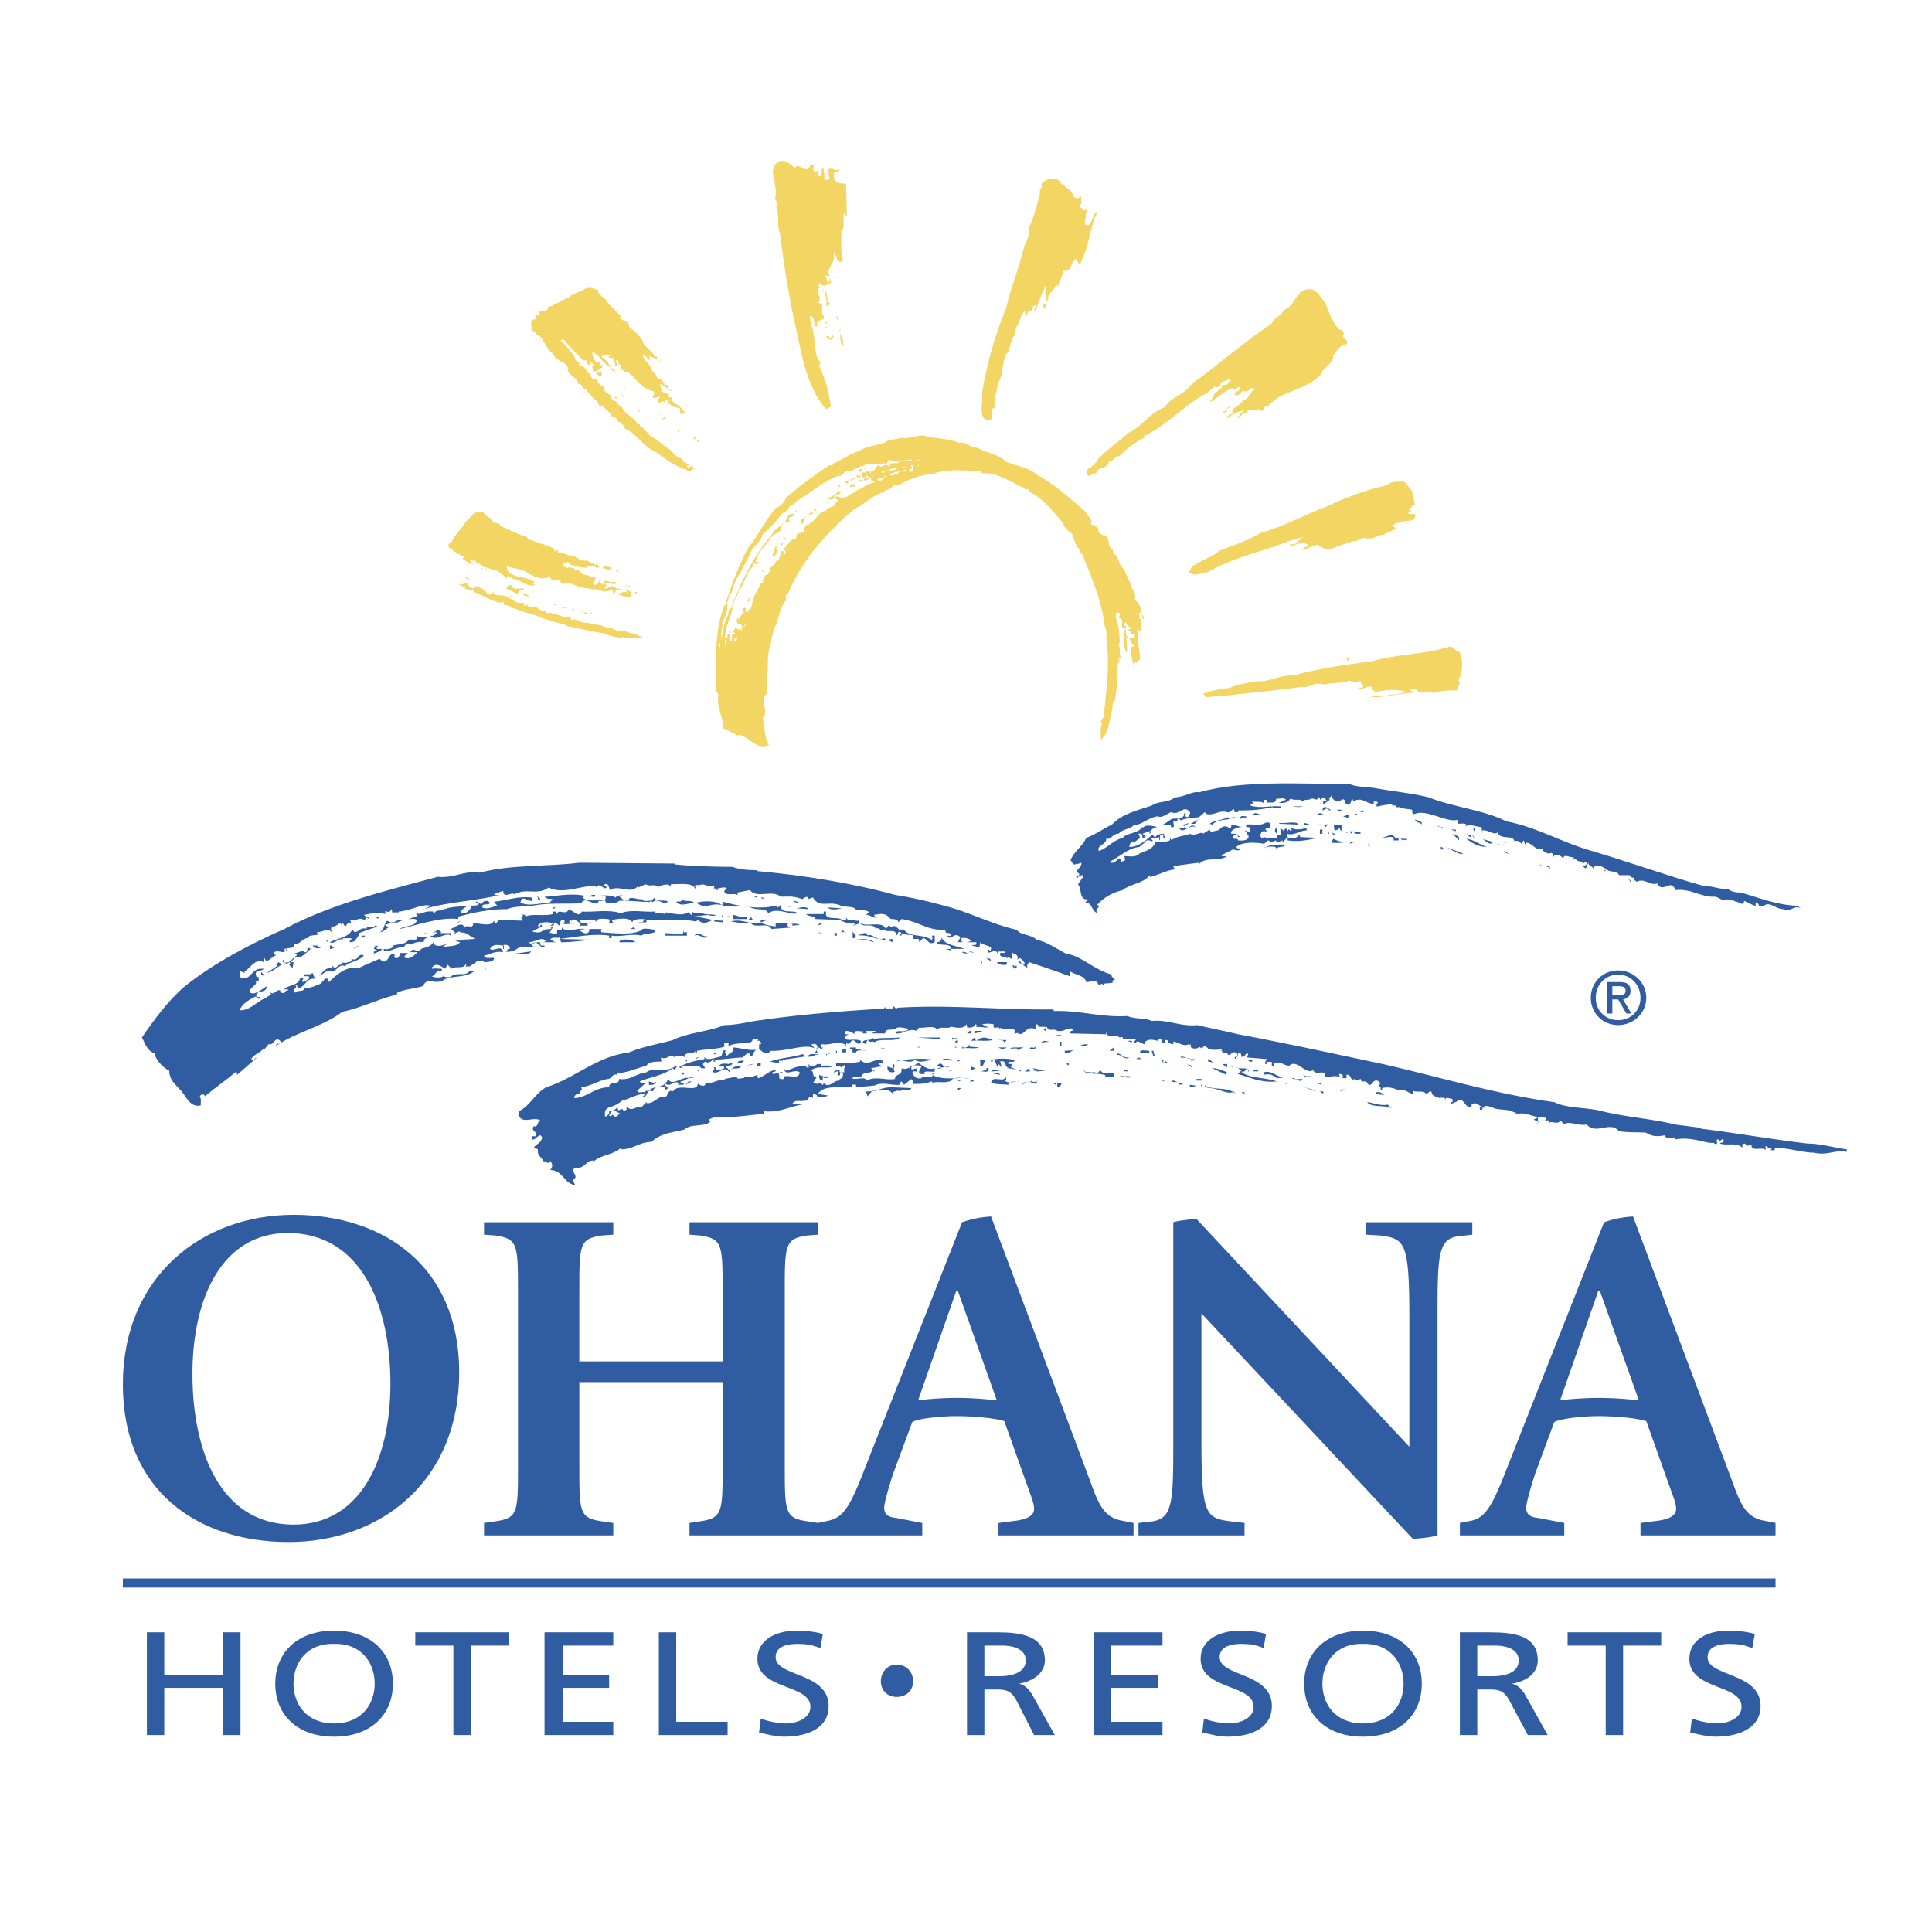 <svg xmlns="http://www.w3.org/2000/svg" width="2500" height="2500" viewBox="0 0 192.756 192.756"><g fill-rule="evenodd" clip-rule="evenodd"><path fill="#fff" d="M0 0h192.756v192.756H0V0z"/><path fill="#305da2" d="M12.258 157.484h164.887v.909H12.258v-.909zM14.655 173.105h1.736v-4.71h5.867v4.71h1.736v-10.248h-1.736v4.297h-5.867v-4.297h-1.736v10.248zM29.284 167.98c0-2.066 1.322-4.049 4.05-3.967 2.728-.082 4.05 1.9 4.05 3.967 0 1.984-1.239 3.967-4.05 3.967s-4.05-1.982-4.05-3.967zm-1.819 0c0 3.059 2.149 5.289 5.868 5.289 3.719 0 5.868-2.23 5.868-5.289 0-3.057-2.149-5.289-5.868-5.289-3.718 0-5.868 2.233-5.868 5.289zM45.235 173.105h1.736v-8.925h3.801v-1.323h-9.338v1.323h3.801v8.925zM54.327 173.105h6.86v-1.322h-5.042v-3.388h4.628v-1.241h-4.628v-2.974h5.042v-1.323h-6.86v10.248zM65.732 173.105h6.86v-1.322h-5.124v-8.926h-1.736v10.248zM82.097 163.021c-.827-.248-1.818-.33-2.645-.33-2.149 0-3.885.992-3.885 2.811 0 3.141 5.29 2.479 5.29 4.793 0 1.156-1.405 1.652-2.396 1.652-.909 0-1.984-.248-2.562-.496l-.166 1.406c.744.164 1.653.412 2.479.412 2.479 0 4.463-.908 4.463-3.057 0-3.389-5.29-2.893-5.29-4.877 0-1.074 1.157-1.322 2.149-1.322.909 0 1.405.082 2.314.414l.249-1.406zM87.882 167.732c0 .91.661 1.57 1.57 1.57.992 0 1.653-.66 1.653-1.57 0-.908-.661-1.652-1.653-1.652-.909 0-1.57.744-1.57 1.652zM96.478 173.105h1.735v-4.545h1.076c.908 0 1.486 0 2.066.99l1.816 3.555h2.066l-2.314-4.133c-.412-.578-.66-.826-1.238-.992 1.404-.248 2.561-1.074 2.561-2.314 0-2.479-2.396-2.809-4.793-2.809h-2.975v10.248zm1.735-8.925h1.736c1.57 0 2.396.578 2.396 1.486 0 .992-.99 1.57-2.645 1.57h-1.488v-3.056h.001zM109.123 173.105h6.859v-1.322h-5.123v-3.388h4.711v-1.241h-4.711v-2.974h5.123v-1.323h-6.859v10.248zM126.314 163.021c-.826-.248-1.734-.33-2.562-.33-2.23 0-3.967.992-3.967 2.811 0 3.141 5.289 2.479 5.289 4.793 0 1.156-1.404 1.652-2.396 1.652-.908 0-1.982-.248-2.562-.496l-.164 1.406c.826.164 1.652.412 2.479.412 2.48 0 4.463-.908 4.463-3.057 0-3.389-5.207-2.893-5.207-4.877 0-1.074 1.158-1.322 2.15-1.322.908 0 1.404.082 2.23.414l.247-1.406zM131.936 167.98c0-2.066 1.322-4.049 4.049-3.967 2.729-.082 4.051 1.9 4.051 3.967 0 1.984-1.24 3.967-4.051 3.967s-4.049-1.982-4.049-3.967zm-1.819 0c0 3.059 2.148 5.289 5.867 5.289s5.869-2.23 5.869-5.289c0-3.057-2.15-5.289-5.869-5.289s-5.867 2.233-5.867 5.289zM145.654 173.105h1.736v-4.545h1.074c.91 0 1.488 0 2.066.99l1.9 3.555h1.984l-2.314-4.133c-.414-.578-.662-.826-1.24-.992 1.488-.248 2.562-1.074 2.562-2.314 0-2.479-2.314-2.809-4.793-2.809h-2.977v10.248h.002zm1.737-8.925h1.736c1.57 0 2.396.578 2.396 1.486 0 .992-.91 1.57-2.645 1.57h-1.488v-3.056h.001zM160.201 173.105h1.737v-8.925h3.8v-1.323h-9.34v1.323h3.803v8.925zM175.078 163.021c-.826-.248-1.818-.33-2.645-.33-2.232 0-3.885.992-3.885 2.811 0 3.141 5.207 2.479 5.207 4.793 0 1.156-1.406 1.652-2.396 1.652-.91 0-1.902-.248-2.562-.496l-.166 1.406c.826.164 1.652.412 2.562.412 2.396 0 4.463-.908 4.463-3.057 0-3.389-5.289-2.893-5.289-4.877 0-1.074 1.156-1.322 2.148-1.322.91 0 1.404.082 2.314.414l.249-1.406zM161.441 102.273c1.486 0 2.809-1.156 2.809-2.727s-1.322-2.729-2.809-2.729c-1.488 0-2.729 1.158-2.729 2.729s1.241 2.727 2.729 2.727zm-2.232-2.726c0-1.322.992-2.314 2.232-2.314 1.238 0 2.23.992 2.23 2.314s-.992 2.232-2.23 2.232c-1.24 0-2.232-.91-2.232-2.232zm1.654.166h.578l.826 1.404h.496l-.826-1.404c.412-.084.742-.332.742-.828 0-.66-.33-.908-1.074-.908h-1.238v3.141h.496v-1.405zm0-.414v-.908h.66c.33 0 .662.082.662.412 0 .496-.332.496-.744.496h-.578zM28.788 153.848c9.174 0 17.026-6.033 17.026-16.943 0-10.496-7.438-15.703-16.53-15.703-9.091 0-17.026 6.115-17.026 16.943 0 10.578 7.438 15.703 16.53 15.703zM19.2 137.07c0-7.604 2.976-14.051 9.505-14.051 7.355 0 10.248 7.273 10.248 15.043 0 7.52-2.975 14.049-9.67 14.049-7.273 0-10.083-7.271-10.083-15.041zM51.682 146.244c0 4.629 0 5.207-2.231 5.537l-1.157.166v1.238h12.894v-1.238l-1.157-.166c-2.232-.33-2.232-.908-2.232-5.537v-8.348h14.298v8.266c0 4.711 0 5.289-2.231 5.619l-1.074.166v1.238h12.811v-1.238l-1.074-.166c-2.232-.33-2.232-.908-2.232-5.619v-17.191c0-4.795 0-5.373 2.232-5.703l1.074-.084v-1.238H68.791v1.238l1.074.084c2.231.33 2.231.908 2.231 5.703v6.859H57.798v-6.943c0-4.711 0-5.289 2.232-5.619l1.157-.084v-1.238H48.293v1.238l1.157.084c2.231.33 2.231.908 2.231 5.703v17.273h.001z"/><path d="M81.601 153.186h10.414v-1.238l-2.562-.496c-.826-.082-1.239-.33-1.239-1.074 0-.33.413-1.902.909-3.389l1.901-5.125c.827-.414 3.306-.578 4.38-.578 1.488 0 3.72.164 4.794.496l2.562 7.189c.248.662.412 1.158.412 1.57 0 .662-.66.992-1.652 1.158l-1.9.248v1.238h13.471v-1.238l-1.238-.248c-1.654-.33-2.232-1.57-2.977-3.637l-10-26.697c-.992.084-1.652.166-2.893.58L85.9 147.484c-1.322 3.305-1.983 3.885-3.141 4.215l-1.157.248v1.239h-.001zm13.802-24.381h.166l3.884 10.91a36.175 36.175 0 0 0-3.967-.248c-1.075 0-2.728.082-3.885.248l3.802-10.91zM113.586 153.186h10.58v-1.238l-1.406-.166c-2.479-.33-2.893-.66-2.893-8.1v-12.645l21.076 22.48c.662 0 1.984-.166 2.48-.332v-21.57c0-6.199 0-8.018 2.066-8.266l1.404-.166v-1.238h-10.58v1.238l1.406.084c2.479.33 2.893.66 2.893 8.348v12.729l-21.24-22.73c-.332 0-1.818.166-2.314.332v21.488c0 6.281 0 8.018-2.066 8.348l-1.406.166v1.238zM145.654 153.186h10.414v-1.238l-2.562-.496c-.826-.082-1.238-.33-1.238-1.074 0-.33.412-1.902.908-3.389l1.9-5.125c.91-.414 3.307-.578 4.381-.578 1.488 0 3.719.164 4.793.496l2.562 7.189c.248.662.414 1.158.414 1.57 0 .662-.662.992-1.654 1.158l-1.9.248v1.238h13.473v-1.238l-1.24-.248c-1.652-.33-2.23-1.57-2.975-3.637l-10.002-26.697c-.99.084-1.652.166-2.893.58l-10.082 25.539c-1.322 3.305-1.984 3.885-3.059 4.215l-1.24.248v1.239zm13.803-24.381h.166l3.885 10.91a36.209 36.209 0 0 0-3.969-.248c-1.074 0-2.727.082-3.883.248l3.801-10.91z" fill="#305da2"/><path d="M79.039 16.484c-.083.165.248.083.248.33.331-.826 1.157.744 1.57-.33h.331c0 .248-.166.578.165.661l.331-.165c0 .165-.083.413 0 .578.414.083.166-.413.414-.413 0 0-.083-.083-.166-.083l.166-.413c.083.248.165.744.165 1.24.166.166.414 0 .496-.083l-.166-.909c.414-.248.744.248 1.157 0v.165l-.496.083c-.248.744.248 1.24.909 1.157l.248.083.083 3.141h-.083c-.083-.083 0-.248-.166-.331-.248.496.166 1.487-.33 1.901.082.909-.083 1.983.165 2.728v.248c-.661.248-.579-.662-.909-.827.248 1.157-.826 1.405-.413 2.314-.166.083-.248-.165-.413 0 .248.166 0 .579.413.579.082-.083 0-.248 0-.413.661.909-.909.331-.413 1.322.331.413 0 .992.495 1.24-.165 0-.082.413-.413.166.165-.496-.248-1.24-.166-1.984-.331.166-.579-.579-.579.083l.166.165-.248.083c-.165.496.579 1.157-.083 1.405.992.083.166.744.662 1.322v.331c-.083 0-.331 0-.331.083v.166c-.248-.083-.413.083-.331.248v.245c-.496-.082-.082-.992-.661-1.074-.165.248.083.496.083.744h-.083c.496.826.331 2.314.661 3.389.083.248.579.578.166.826.248.331.331.744.496 1.157.413.826.496 1.901.744 2.893-.248.165-.248.248-.578.248-1.571-1.983-2.232-4.463-2.728-7.108-.827-3.554-1.323-6.612-1.818-10.497-.331-.661 0-1.736-.331-2.396 0-.331.083-.827-.166-.909.496-1.488-.992-3.059.496-3.802.579-.083.827.165 1.241.413zM105.818 18.302c.082 0 .248.165.33.165.248.413.826.413.908 1.074.084.166.578.414.662.083h.164v.744c-.082 0-.164.083-.164.166 0 .248.412.248.412.496l.332-.166s0 .496-.166.496c.248.331-.496 1.24.33 1.075.248-.248.496-.744.578-1.157h.248c-.66 1.24-.742 2.893-1.322 4.215l-.412.992-.33-.661c-.662.248-.414 1.488-1.322 1.157 0 .579-.414 1.075-.496 1.571l-.248-.166c0 .661-.828.744-.744 1.488l-.166.165c-.166-.661.082-.827-.082-1.487-.33.496-.496 1.157-.744 1.653l-.248.827s-.082-.083-.166-.083l.166-.413c-.166-.166-.33.083-.33.331v.166c-.496-.248-.496.413-.662.661l-.082-.661c-.496.413-.496 1.157-.908 1.653 0 .909-.662 1.322-.662 2.314-.826.662-.496 2.232-1.074 3.141-.166.826-.414 1.487-.414 2.562-.66.083.248 1.405-.744 1.24-.908-.413-.33-1.653-.496-2.728.496-2.893 1.324-5.868 2.398-8.43.496-2.149 1.322-4.05 1.818-6.199.248-.579.578-1.157.494-1.984.332-.496.496-1.322.744-1.983.084-.579.414-1.075.332-1.818.33.083 0-.579.33-.579.33-.413.744-.413 1.404-.413 0 .328.496.08.332.493z" fill="#f3d564"/><path fill="#f3d564" d="M83.171 27.724v-.165l.165.165h-.165zM132.184 30.121c.412 1.075.908 2.314 1.486 2.811.33-.166.33.248.414.331-.33.744.578.496.248 1.074-.578.083-.992.661-1.322 1.157.082.827-1.074 1.157-1.24 1.901-1.156 1.157-2.729 1.487-4.215 2.231-.248.248-.91.579-.992.909-.66-.165-.248.661-.908.413v-.165c-.58.496-.992-.331-1.322.496-.58-.248-.414.661-1.076.33.414 0 .414-.248.662-.495l.248-.166c-.662.083-1.406.496-1.818.827.166-.248.166-.496.66-.496-.33-.579.744-.744.992-1.322.662-.166.58-.744 1.158-1.075l-.084-.165c-.494-.083-.33.413-.908.331l.082.082c-.412-.496-.412.579-1.074.248.082-.413.578-.33.578-.661-.33-.33-.33.331-.744.165v-.165c-.742.165-1.404.909-2.148 1.322h-.164c.33-.248.412-.661.496-.826.164.083.412-.496.742-.496-.248-.578.744-.083.662-.661h.164c.166-.165-.164-.083-.164-.331-.166.414-.91.166-.826.744-.826-.082-1.074.744-1.654.909-2.066 1.157-3.719 3.059-5.951 4.133v.165c-.99.496-1.734 1.075-2.479 1.818-.578.083-.496.496-1.074.579-.082.826-1.158.413-1.24 1.157-.414-.083-.744.579-.992 0 .084-.248.084-.661.496-.496-.082-.413.496-.165.33-.579.248.083.248-.165.332-.33.826-.909 2.066-1.736 3.059-2.646 1.404-.661 2.064-1.983 3.635-2.562.496-.909 1.654-1.157 2.314-1.901.332-.33.662-.744 1.158-.992 2.396-1.818 4.629-3.719 7.189-5.455.166-.579.992-.744 1.158-1.323 1.322-.413 1.156-2.314 2.893-2.066.576.249.743.745 1.239 1.241zM82.51 28.716l-.082-.413.082.248v.165zM82.345 29.046h-.248v-.166c0 .001.165.166.248.166zM103.752 29.129v.248-.248zM102.43 30.452l-.084-.248h.248l-.164.248zM104.33 30.369c.082.331-.166.414-.248.496.164-.166-.166-.661.248-.496zM60.443 29.873c.413.744 1.074 1.157 1.487 1.653l-.083.248c.248.248.992.248.909.826.579.496 1.322.992 1.488 1.818.413.331.909.744 1.074 1.157h.248c-.165.413.496.331.331.496-.248-.331-.827-.331-1.157-.579l.165.496-.744-.661c-.083.579.661.992.744 1.24 0 .496.579.661.661 1.157.166.083.331.083.496.083-.083.248.165.331.248.413l-.083.166c.579-.248.331.909.744.413v.165c-.248.083-.248-.083-.331-.165l-.744-.496c-.083.331.165.331.083.744l.826.33-.165.166c.083.166.248.083.331.083 0 .496.413.579.661.826v-.082l.827.909h-.579c-.083-.165 0-.413-.083-.579-.165 0-.826-.082-1.074-.496-.166 0-.083.166-.083.166h-.166c.166-.083.331-.248.083-.496-.083.083-.248 0-.248.165v.166c0-.083-.083-.083-.083-.166-.413 0-.413.331-.578 0-.166-.33.331-.248.083-.496-.166.166-.661.248-.661 0 .166 0 .248-.331.166-.496-1.24-.248-1.736-1.24-2.646-1.984-.165.248-.496-.248-.744-.331l.166-.248c-.083-.165-.166-.083-.331-.165.083-.166 0-.331-.083-.414-.496.166.496.662-.248.579.083-.496-.248-.413-.165-.826-.331.083-.083.083-.496 0l.248-.248c-.331.083-.827-.248-.909.248.578.165.661.826.991.909l-.082.082c.165.166.413.248.496.414v.248c.165-.496-.579-.166-.496-.662-.827-.413-1.075-1.157-1.819-1.57-.083.414.166.909.496 1.157l.248-.165c0 .165-.083.248 0 .413l.331-.165c-.165 0-.165.413 0 .413-.413-.165-.331.248-.661.248 0 0 0 .083.083.165.331.166.166-.331.414 0v.331c-.579.33-.248-.662-.91-.414.166-.248-.248-.496.166-.579l-.248-.331-.247.168.166.165c-.248 0-.496-.248-.496-.579l-.248.083c-.661-.744-1.405-1.322-1.901-2.066-.083-.082-.248 0-.413 0 .579.579 1.322 1.323 1.57 2.066.083.166.248.083.496.083-.166 0-.248.248-.166.413s.248 0 .331 0c.165.248.496.413.496.744.248-.248.248.826.909.578.248.331.083.827.744.744-.166.661.662.744.744.992-.165.248.083.331.331.496h.083c.165.248.33.413.661.661.248.661 1.323.992 1.488 1.653.579.248.909.744 1.322 1.157.661.331 1.24.909 1.901 1.322.331.248.579.827 1.157.909.165.331.413.496.827.579 0 .083-.248.083-.248.248.248.248.331-.083.496-.083l.248.331c-.248-.165-.248.248-.496.166v.083c-.248.083-.414-.496-.496-.248-1.157-.413-1.983-1.074-2.893-1.735-1.24-.496-1.818-1.818-3.058-2.314-.083-.413-.496-.661-.827-.826.083-.248-.165-.248-.33-.331h-.166c-.082-.495-.578-.743-.909-1.074-.578.083-.33-.661-.826-.661-.166-.331-.578-.578-.744-.992-.496 0-.33-.578-.826-.578-.165-.661-.826-.744-1.074-1.322 0-.166.082-.331-.083-.413h-.165c.083 0 .083 0 .165-.083-.331-.413-1.24-.579-1.405-1.24-.827-.413-.827-1.735-1.736-1.901.083-.331-.248-.248-.413-.413.165-.331-.331-1.075.413-1.075v-.499c0 .083.413.248.413 0v-.33c.248-.083.744.083.827-.248 0-.414.579-.083.579-.414.661-.165.992-.578 1.653-.744v-.083c.413-.248.826-.414 1.239-.579.579-.413.909-.248 1.57 0v.331l.743.58zM102.264 30.947l-.082-.165h.082v.165zM81.684 31.113h.082v.33h-.082v-.33zM83.584 32.022l-.165-.414h.165v.414zM82.51 32.27h-.248c0-.083.166-.083.248-.166v.166zM82.676 32.518c-.083 0-.083.248-.331.248v-.248c0 .082.083.165.083.165.248.083 0-.413.248-.165zM84.081 34.501c-.331-.414-.248-1.157-.248-1.818-.249.827.496 1.075.248 1.818z"/><path d="M55.318 33.262v.165l-.413-.083h.083v-.166c.083.084.248.084.33.084zM83.006 33.758v.083c-.248.165-.331-.083-.579-.083v-.166c.413-.248.166.248.579.166l.082-.414.083.414h-.165zM56.062 35.576c-.496-.579-1.322-.826-1.57-1.735.744.495 1.322 1.156 1.57 1.735zM123.918 36.815c-.248 0 0 .579-.496.414.166-.166.33-.414.496-.414zM124.828 37.394l.246-.331h.166l-.412.331zM122.926 37.312h-.166s.084-.166.166-.166v.166zM122.76 38.22c-.082.331-.66.414-.742.744-.166-.083-.084-.331 0-.413.248 0 .33-.083.578-.083l-.166-.33c.166 0 .166.082.33.082zM60.112 38.468v.166h-.33v-.414h.082v.248h.248zM120.859 38.22l-.082.166.082-.166zM121.191 38.634l.33-.248v.248h-.33zM62.426 38.716l-.165-.248c.165.083.165.166.165.248zM61.517 40.204c-.082.166.909.496.331.91.083.082.248.082.414.082-.248.579-.331-.248-.662-.248-.248-.082-.331-.248-.496-.578 0 .082.165-.166.083-.248-.496.083-.414-.165-.827-.331l-.165-.248c.248.166.413-.248.248-.331.413.248.744.827 1.074.992zM62.178 39.625l-.248-.413.248.248v.165zM119.289 39.377l-.082.248.082-.248zM61.517 39.791l-.165-.083.083-.166c0 .001.165.166.082.249zM62.096 40.452l.33.248-.33-.248zM63.005 40.452l.248.166-.248-.166zM122.76 40.618c-.082.082-.494.082-.33.413l-.496.248.084-.331v.083c.33.165.33-.579.742-.413zM63.832 41.114l-.165-.166h.165v.166zM62.922 41.609c-.248.083-.331-.165-.331-.33l.331.33zM65.732 41.444l.083-.165h.083l-.166.165zM66.394 41.527c.248.33-.331.248-.248.33-.083-.082-.248 0-.165-.165l.165.083c0-.166.248-.083.248-.248zM63.832 42.519l-.414-.248.414.082v.166zM67.716 43.262l-.165-.413.165.083v.33zM69.286 43.841l-.165-.248.331.082-.166.166zM69.782 44.006v.165l-.331-.248c.166 0 .331-.082.331.083zM140.861 48.965l.33 1.488c-.082 0-.33-.083-.33.083v.083c-.084.083-.248 0-.332.166l.332.248h-.332v.249h.662c.166.991-1.156.496-1.736.909-.33-.083-.33.248-.66.248l.496.248c-.332.331-.992.414-1.322.744-.332-.248-.744.413-1.406.248v.165c-.412-.413-.908 0-1.322.165-.33-.083-.908.248-1.322.331l-1.57.579.166-.083c-.414-.166-.744-.166-.992-.496-.578.083-.992.413-1.57.496.082-.414.496-.083.578-.496-.496-.248-.744-.083-1.074-.083-.164 0-.66.496-.744 0 .744.248.826-.578 1.406-.661-.414 0-.91.248-1.406.33-2.314.992-5.703 1.653-8.182 3.141-.578 0-1.322.578-1.9 0 .33-1.075 2.148-1.24 3.057-2.149 1.406-.496 2.811-.992 4.051-1.736 2.396-.661 4.381-1.818 6.611-2.645 1.9-.909 3.885-1.653 6.117-2.149.248-.414 1.074-.331 1.652-.331l.742.908z" fill="#f3d564"/><path d="M130.365 52.684l.33-.083c-.082.083-.082.083-.33.083zM127.473 53.594c-.248-.248.082-.166.082-.414l-.082.414zM49.202 52.106l.662.165v.166c.909.413 1.735.827 2.727 1.157l.166.33v-.165c.826.413 1.735.579 2.562.992 0 .083-.082.166.083.248l.248-.165c0 .083 0 .248.083.33.248-.248.826.331 1.239.248.496 0 .827.662 1.57.496.248.166.661.248.827.496.248-.413.248.248.496 0l-.083.248s0-.083-.083-.083l-.165.331c.083-.579-.744-.331-.909-.496v.248c-.579 0-1.24-.166-1.735-.331 0-.165-.248-.331-.414-.165-.083 0-.248 0-.248.083-.083.413.331.331.414.496.082-.331.33 0 .661-.083a.183.183 0 0 0 .248.248h.248v.166h.166c0 .248.413.248.496.331v-.083c.33.083.578.413.909.248.166.413-.331.496-.166.744.331.165.331-.166.579-.248v-.248h.248l-.248.248c.248 0 .248.331.413.248-.083-.662.661-.166 1.074-.248h.166v.165c-.414.248-.579-.331-1.075 0l.166.248c-.166 0-.083.166-.248.248.414.083.579-.413 1.075-.165.083.165.413.248.578.165l-.083.165-.332-.084-.165.331c.248.414.826-.331 1.239 0-.082-.166-.165-.413-.165-.578v-.166h.165c-.496.331.166.496.331.661h.165c-.083 0-.331.413 0 .496-.661.083-1.488-.248-2.066-.496h.083c.165-.166-.083-.083-.083-.248-.248.248-.826.248-1.157.083-.496-.165-.579 0-1.075-.165-.909-.083-.992-.165-1.818-.496h-1.074l.083-.165c-.248-.248-.662-.248-.992-.083.083-.248-.083-.413-.248-.413-.578.331-1.405 0-1.983-.331-.579-.496-1.488-.496-2.231-.744.165.248-.083.331.248.579.662.661 1.818.413 2.562.992l-.165.165.248.166c-1.074.166-1.405-.579-2.314-.662v-.165c-.248-.083-.413-.083-.661.165 0-.33-.496-.413-.744-.744-.496-.165-.909-.248-1.322-.413-.248.165.248.083.165.331-.165-.166-.579-.744-1.074-.744v-.248c-.331.248-.331-.248-.662-.083l.414.496c-.496-.083-.662-.331-1.074-.579l.248-.248c-.579 0-1.075-.578-1.571-.826-.165-.166-.083-.579.248-.579.331-.826.992-1.322 1.405-2.066.496-.331.826-1.239 1.735-.909.329.496.825.496.99.992z" fill="#f3d564"/><path d="M46.475 54.668l.082-.083c.083.165.496.661.91.661.331-.083.496.413 1.157.248v.331c.331-.496.661.496 1.24.331v.165c.331-.083.083.165.578.083-.165.083 0 .414-.248.248h-.248c.083-.413-.248-.413-.496-.496-.166 0-.083.083-.083.165 0-.083-.083-.083-.083-.165-.496.248-.826-.414-1.487-.414v-.248c-.413-.083-1.488-.578-1.984-.992-.165-.083-.331-.083-.496-.165.165-.331-.331-.166 0-.414.166.497.745.497 1.158.745zM53.583 55.412v-.248l.496.248h-.496zM54.409 55.66h-.248c0-.166.165-.166.248-.166v.166zM56.228 56.156l-.083.165c-.083-.248-.496-.083-.744-.165.083.083.083 0 .083 0 0-.331-.579 0-.579-.331.331 0 1.075 0 1.323.331zM61.021 56.817c-.413 0-.744 0-.909-.248.331-.083.827-.083.909.248zM48.128 56.817l-.166-.166h.166v.166zM61.682 57.065l-.247-.166h.247v.166zM46.805 57.891l-.578-.413.578.248v.165zM57.715 57.561l.413-.083c-.083.165-.331.083-.496.083h-.082v-.083h.082c0 .083.083.083.083.083zM59.038 57.891c-.496.083-.413-.166-.826 0-.001-.33.826-.33.826 0zM46.805 58.057c-.413.248.166.496.331.661l.331-.165c.248-.248.413.248.661.165l.496.496.083-.165c-.248.248.248.083.166.331l.33-.331c.083.496.744.248 1.157.413.661.166.992.827 1.901.661 0 .166 0 .248.083.331l.248-.165c.083.413.662.165.744.248v.083c.248-.248.496.496 1.075.248-.083.496.496.165.662.331.909.165.909.413 1.9.413-.082.083 0 .248.083.248.413-.248.991.414 1.57.248.578.331 1.405.083 1.901.579.744-.166.992.496 1.818.248.331.248 1.075.248 1.571.579h.165v.166h-.744c-.165-.166-.826.165-1.074-.166-.331.248-1.57-.083-2.066-.331-1.24-.166-2.479-.496-3.719-.744v-.083c-1.075-.248-1.322-.414-2.314-.662-.166-.083-1.157-.496-1.405-.496-.661-.166-.909-.331-1.736-.579-.165-.248-.496-.248-.744-.248.165-.578-.496-.083-.744-.331-.826-.248-1.488-.744-2.314-.992.166-.413-.909 0-.826-.496-.248-.083-.579-.083-.579-.331.331.331.579-.331.827.083.245.001-.003-.247.162-.247zM51.103 58.387c-.083.413.414.248.414.413v-.083h.744v.165c-.661-.165-.413.496-.744.331l-.992-.496.248-.413c.082.166.248.083.33.083zM62.757 58.553v-.166l.165.166h-.165zM63.418 59.296l-.083-.248h.248l-.165.248zM52.839 59.544v.083c-.248 0-.248-.331-.496-.166l-.248-.248c.413-.082.496.166.744.331z" fill="#f3d564"/><path fill="#f3d564" d="M51.103 59.627l-.248-.166h.166l.082.166zM60.939 59.627l-.083-.166.083.083v.083zM61.269 59.627l-.082-.166.082.083v.083zM145.572 64.999c.412.744.412 2.066-.082 2.893.412.33-.166.578-.084.991-.744 0-1.652 0-2.23.248v-.083c-.166.331-.744-.413-.744.166l-.248-.248c-.082.248-.496.083-.744.083.166-.248-.248-.248-.414-.248l-.248-.083c-.248.248.248.165.166.413-1.24 0-2.893.496-4.133.414-.412.166.166 0 .166-.083.496-.166 1.24.083 1.652-.166.414.083 1.158-.166 1.736-.248-.578-.248-1.818-.248-2.148-.166-.414 0-1.322.414-1.322-.33-.58-.248-.91.413-1.57.165l.66-.165c.082-.331-.33-.331-.248-.661-.248.248-.908.165-1.074 0-.662.33-1.818.165-2.479.413-1.322-.331-1.158.331-2.48.248-2.23.33-5.289.578-7.107.826-.496 0-1.322.083-2.066.166-.33.083-.33-.248-.496-.331a10.512 10.512 0 0 1 2.645-.579c.744-.331 1.736-.496 2.645-.662 1.406.083 2.314-.661 3.719-.578 2.398-.661 5.043-1.074 7.77-1.405 2.645-.744 4.959-.661 7.604-1.405.658-.246.576.333 1.154.415zM59.864 60.123h.331-.331zM55.484 60.453l-.248-.165h.248v.165zM56.393 60.619v.082h-.165v-.165l.495.083h-.33zM57.302 60.784c-.083.331-.083 0-.331 0h.331zM58.625 60.949l-.165.331-.496-.331c.081.166.578.248.661 0zM59.038 61.28h-.248c0-.083.166-.165.248-.165v.165zM134.58 65.991l-.332-.331h.332v.331zM140.283 66.404l-.248.083.248-.083zM92.428 43.593c.579.082 2.314.165 3.223.578.909-.165 1.075.579 1.901.496.826.578 2.066.578 2.811 1.405 1.074.413 2.312.578 3.141 1.322 1.818.992 3.305 2.396 4.793 3.636.082.331.578.661.66 1.075h-.164c.164.496.33.083.826.661-.166.413.248.496.496.661.744.083.248 1.074.91 1.405 0 .165 0 .496.246.496.332.248.332.992.744 1.322.332.496.496 1.074.744 1.488.082.661.744 1.157.414 1.736.744.248.578 1.322.99 1.818-.33.166-.164-.165-.246-.331 0-.165 0-.248-.084-.248-.33 0-.082.413-.164.578.33.166.164.744.248 1.157l-.332.083c0-.083.084-.248-.082-.248-.082 1.157.248 2.314.248 3.141-.248-.083-.248.496-.248.826 0-.248.166-.496-.166-.578-.412.083-.164.578-.248.992.084-.909-.33-1.571-.248-2.479 0-.166.414.083.332-.331-.414.083-.248-.331-.496-.496.082-.248.578-.083.578-.083l-.082-.414c-.248 0-.332.083-.414-.331l-.248.083v-.163c.826-.165-.248-.331-.164-.827-.084.166-.248.166-.248.414h.248c-.084.992.164 1.818.082 2.728-.33-.661-.33-1.24-.248-2.232l.166-.248c-.828.165 0-1.075-.744-.992.082-.083.248-.578-.084-.578-.33 0-.082.248-.248.413.248.496.496 1.653.414 2.728h-.082c.412 1.157-.332 1.983-.084 3.306-.082-.083-.082 0-.164.083.248.165.082.578.082.744l-.166 1.24c0 .331-.082.248-.246.496 0 .578-.248 1.487-.414 2.231-.082.661-.414.992-.744 1.487-.082-.495-.082-1.239.082-1.652-.33-.166.166-.496.166-.744.248-2.479.662-5.207.248-7.769.166-.827-.248-1.157-.248-1.901-.414-2.479-1.322-4.38-2.148-6.529-.332 0-.248-.248-.248-.413-.414-.414-.578-.992-.744-1.57-.414-.331-.744-.496-.908-1.075-.992-1.157-1.984-2.479-3.391-3.141 0-.083 0-.248-.164-.248h-.248c-.248-.331-.744-.248-.992-.579-.992-.413-1.9-1.074-3.307-.992l-.164-.248c-1.405 0-3.224-.248-4.546.248-1.323.166-2.48.496-3.554 1.157-.744-.166-.744.578-1.405.496v.166c-1.239.331-1.983 1.24-3.058 1.736-2.645 2.231-5.207 5.042-6.612 8.43-.413.083-.083.579-.248.744-.661.744-.661 1.983-1.157 2.728-.166.661-.248 1.239-.414 1.901-.331.827-.083 2.231-.331 3.14h.083v1.653h-.083c0-.083 0-.083-.083-.083-.579.744.413 1.736-.331 2.314.248.579.166 1.984.661 2.728-1.24.496-1.818-.661-2.81-.991h-.496c-.166-.331-.662-.248-.827-.579 0 .248-.248-.083-.413-.083 0-1.24-.744-2.066-.496-3.389l-.248-.414c0-3.141-.166-6.446.992-8.761.33-1.074.826-2.479 1.405-3.802.331-.661.579-1.405 1.075-1.983.826-1.157 1.57-2.562 2.479-3.637.579-.248.827-.579 1.075-1.074 1.322-1.157 2.81-2.231 4.298-3.224.165.083.413 0 .413-.165.909-.413 1.653-.992 2.562-1.24.496-.413 1.735-.578 2.562-.826.331-.413 1.075-.248 1.488-.496.991.166 1.57-.33 2.645-.165v.082h.001zm-6.199 3.223v-.083l.331.083h-.331zm-.247 0c-.248-.083-.248.083-.248.248h.248v-.248zm-.414.662v-.248c-.165.661-.661.744-1.322.827l.248.165c0 .083-.083.083-.165.083l.248-.083c.083-.248.413-.496.661-.496.165-.413.496.166.661-.248h-.331zm1.157.247c-.165.166-.33.248-.578.166.082-.166.33-.413.578-.166zm-2.892 0v.166-.166zm.413.166h.166-.166zm1.736 0s-.083.166-.248.083c0-.083.082-.166.248-.083zm-1.075.33l.083.083-.248.248h.496c.248-.496-.331 0-.331-.331zm-1.074.331h-.331c.166 0 .083-.248.331-.166v.166zm0 .496h.083c-.083.331-.496.331-.744.496.331.414-.579.166-.744.331.496-.331 1.157-.579 1.405-1.157 0 .082-.249.247 0 .33zm-1.157 1.074v.166l-.331-.166a.251.251 0 0 0 .331 0zm-1.24.827h-.248c0-.083.165-.165.248-.165v.165zm-1.984.165h-.166c0-.083.166-.248.166-.248v.248zm1.653 0c0 .414-.744 0-.413.414-.331-.001.082-.414.413-.414zm-2.976 1.074c-.413.413-.909.661-1.239 1.322-1.736 1.983-2.893 4.463-3.885 6.942h.166c0-.578.496-1.074.496-1.488.661-.661.661-1.735 1.405-2.396.165-.083-.165-.413.248-.413 0 .083.083.083.083.165h.165l-.083-.083.331-.083-.248-.166-.165.248c0-1.075 1.074-1.818 1.653-2.81.331-.248.909-.248.827-.827l.165.083-.165-.248c.248 0 .248-.414.496-.331.166.083.083.331.083.165l.331-.331c-.414-.413.413-.248.413-.661-.746-.162-.663.747-1.077.912zm1.819-.908v.165-.165zm.413.33c-.082.166-.082.579-.413.661-.248-.413.248-.579.413-.661zm-.578.827l-.248.165.248-.165zm-1.406 1.487l-.165-.248h.165v.248zm-.248.248h-.165l-.083.496.248-.496zm-.413.578c-.248.248-.248.661-.579.827l-.083-.414.083.083c.248-.083 0-.579.331-.744v.414l.248-.166zm-1.653 2.315v-.248l.166.165-.166.083zm-.578.992l-.083.331.083-.331zm-.744 2.066c-.166-.083-.166-.33.083-.496 0 .248-.165.331-.083.496zm-.909.826h.165-.165zm-.082.496v-.165h.083l-.083.165zm.413 1.24l.165-.413h.083l-.248.413zm38.433-.331l.246.578-.246-.578zm-39.756.661c0 .166-.083.166-.165 0h.165zm39.672.827l-.164-.496.164.165v.331zm-40.168.661v-.744l.166.248-.166.496zm.744-.331l-.083.166.083-.166zm38.598 2.067v-.909c.33.33-.248.413 0 .909zM90.941 45.825c-.496.165-.827 0-1.323.248-.414-.083-.744-.166-.992-.166 0 .166-.083.248-.165.331-.166.083-.248 0-.331-.165l.083.248c-.661-.083-1.736-.166-2.231.248v-.083l-1.24.579c-.496-.413-.496.496-1.074.414-1.488.496-2.811 1.735-4.133 2.479-.331.165-.165.579-.744.496-.083.414-.414.579-.827.827-.496.743-1.157 1.404-1.901 2.066-.165.744-.744.992-1.074 1.57-.331.826-.827 1.57-1.157 2.314-.413.496-.661 1.24-.827 1.901-.413.166-.248.827-.496.992.248.662-.248 1.57-.496 2.149l.166.165c-.083 0-.083.083-.166.083l-.083 1.24c.165-.496.248-1.405.579-2.149.248-.248.083-.992.578-.992-.165 1.157-.744 1.736-.744 3.058h.248c0-.166-.083-.331.083-.414.413.248.082.414.082.744h.248c0-.248 0-.496.083-.744.083 0 .248-.083.248.083 0-.083.083-.166 0-.166-.413-.248.083-.331 0-.579l.414.248.083-.248.165.331c.248-1.074-.496-.248-.496-1.157l.165-.083c.083.083.083.166.083.248-.166-.496.744-.744.33-1.157.496-.496.248.331.414.331.166-.083.166-.248.331-.496 0 .083.083.083 0 .166h.083v-.248h-.083.166c.083-.744.413-1.488.826-2.066-.165-.413.661-.165.248-.496.166-.248.166-.661.579-.661 0-.083 0-.166.083-.248l.166.165c-.331-.661.413-.744.496-1.157 0 0 .083.083 0 .083v-.167c.496 0 .248-.496.496-.579.083-.165 0-.331.083-.413.165-.083.248.083.331.165l-.083.166h.083c0-.166.248-.166 0-.331l.166-.083c-.166 0-.248.083-.331-.083.414-.414.662-.91 1.157-1.157v.165l.166-.165c0-.827.496-.248.827-.744-.166-.083.082-.496.33-.661l.166.083v-.166c.662-.248.827-1.075 1.571-1.24 0 .083.083.083 0 .165.083-.578.661-.413.991-.744 0-.083.083-.413.331-.331-.083-.331-.248-.083-.331-.413.083-.166.248-.083.331-.083.578.496 1.074-.331 1.57-.413.33-.331.909-.413 1.157-.744.33-.083.661-.166.991-.414h-.33c-.331-.083 0-.413.082-.496h-.165v.165c-.248.083-.496-.248-.496-.248 0 .165-.165.248-.33.248s-.165-.165-.165-.248c-.083-.331.248-.248.413-.248v-.166c-.083.166.578-.083.413.248h.083v-.331h-.083c.578.248.496-.331.826-.496.413.496.496-.33 1.157.166-.082-.662.827-.166.827-.414.414-.248.909-.082 1.323-.165v-.16h-.004zm.743.165v-.165l-.248.165h.248zm-.578.743c.083.166-.083.414-.331.331l-.082-.248.33-.083-.165-.331c.413.083.083.083.248.331zm.578-.248l-.248-.083h.248v.083zm-1.405.166c.083-.083 0-.248.166-.166l-.331.248-.082-.248.247.166zm-1.653.413c.165-.331.826.083.744-.413-.248.082-.661.082-.744.413zm-.331.083c-.082-.166-.248-.166-.413 0h.248c.165 0 .413 0 .331-.331-.166 0 0 .248-.166.331zm2.067-.331c-.496.331-1.157.166-1.57.579.331.165.579-.248.827 0v-.248c.413-.248.908.082.743-.331zm-1.819.662c-.413 0-.413.661-.991.413 0-.413.578 0 .743-.413h.248zM73.336 64.007c-.248-.166 0-.331.166-.496.082.166-.001.331-.166.496zm-1.488.661l-.165-.496h.165v.496z"/><path d="M134.662 78.223c.662.331 1.736.248 2.562.413 1.818.331 3.637.496 5.289.909 2.48.992 5.455 1.24 7.77 2.397 3.059.579 5.621 2.149 8.596 2.976 3.637 1.074 7.273 2.396 11.074 3.471.992 0 1.488.331 2.48.331.33.248.744.331 1.24.331 1.818.496 3.471 1.239 5.701 1.322l.332.331c-.58-.579-1.074.414-1.818 0-.744 0-1.322-.826-1.902-.331h-.494c0-.166-.166-.248-.166-.331h-.166v.331c-.412-.083-.744-.331-1.156-.496 0 .661-.662 0-.826.083-.414-.248-.414 0-.91-.248-.496.248-.66-.166-1.156-.248-1.406.083-2.314-.826-3.967-.661-.414-1.24-1.24.413-1.82-.661-.826.248-1.156-.579-2.064-.166 0 .496.082-.331-.248-.083.248-.496-.332-.166-.414-.579h-1.074c-.166-.496-.992-.248-1.24-.579-.164.083-.082.248-.33.166l.33-.166c-.33-.248-1.156-.661-1.322-.083-.082-.248-.496-.248-.496-.579l-.248.579-.248-.166c.084-.165.414-.165.332-.413l-.084-.083-.412.248.164-.166c-.082-.165-.33 0-.33-.248-.082.413-.66-.496-.66 0 .082-.083 0-.248 0-.331-.248.166-.992-.413-.992.166-.166-.166-.496-.496-.91-.331l-.082.165c-.082 0 0-.578-.414-.331h-.164c.248 0-.91-.165-.332-.661-.578.661-1.156-.248-1.486-.331-.084-.083-.248-.083-.33-.083l-.084.248-.164-.496-.248.331c-.084-.166-.58-.496-.662-.083 0-.909-1.24-.248-1.652-.909v-.166c-.414.414-.91-.248-1.57-.165v.331l-.084-.661c-.494 0-1.322-.413-1.652 0l.166-.248c-.248-.165-.578-.083-.826-.083v-.414c-.992.414-3.141-1.074-4.299-.578-.414.165-.248-.331-.33-.414l-1.158-.165v-.083h-.412v-.165h-.414c0-.083.082-.166.082-.166-.33.083-.908.083-1.404.248h-.248c.084-.165-.082-.248.166-.331-.082-.248-.248-.083-.414-.165v.248c-.826 0-1.074-.744-2.066-.248 0-.083 0-.166-.082-.248-.166.083-.082.826-.662.496 0-.165-.082-.578-.412-.413-.33.413-.91.083-.992-.413-.082.165-.248.165-.248.331l.082.083-.578.413c-.164.083-.082-.165-.082-.33h.33l-.248-.331-.412.248c0-.083 0-.248-.166-.248-.082.496-.496 0-.744.166v-.166c.084.496-.908 0-.826.579 0-.579-.826-.165-1.074-.413l-.082.083c-.084.413.082-.083-.084-.083-.248.413-.66.413-1.156.413l.744-.331c-.248-.248-.662-.083-.992-.083 0 .579-.662.248-.992.413.082-.083.082-.165.082-.248-.082-.166-.246 0-.33-.083v.331c-.33-.248-1.074 0-1.156-.248l.082.33c-.164 0-.164 0-.248.166.992.331 1.818 0 3.059.083v.166h-.826v-.083c-1.24.248-1.984.331-3.473.331v.165h-.33c-.082-.744-.33.166-.744 0-.826-.248-1.322.413-2.148.166.082 0 0-.083-.082-.166l-.58.496c-.412.083-1.404.083-1.818.331l-.164-.166h-.166v.248c-.908-.248.084.744-.66.579v-.165h-1.074c.494-.083.742-.414 1.074-.579.082-.248 1.404.166 1.322-.661.412.083-.166.413.412.413 0-.165.248-.33.166-.496-.662-.827-.992.413-1.9 0-.332.166-1.074.661-1.24.413-.992.083-1.57.827-2.48.91-.412.413-1.074.33-1.486.826-.578-.083-.91.826-1.24.414.082.744-.992.661-.744 1.322.91-.331 1.406-1.075 2.396-1.322.332-.496 1.57-.414 1.902-1.075 0 0 .082 0 .082.083.33-.413.992-.165 1.488-.083-.414 0-.828.413-.828.661.166 0 .166-.248 0-.248l-.67.252.33.331-.33.083c-.082-.166.082-.496-.414-.414l.166.414-.662.496v-.083c-.33 0-.412.248-.412.496.908 0 1.652-.661 2.314-1.24l.248.331c.164-.414.66-.414 1.156-.414h-.248c-.166.331.414.248-.082.496v-.414c-.578-.083-.166.414-.414.579v-.331c-.248.166-.66 0-.826.166l.166.165c.164.331-.744-.413-.744.331l-.084-.083-.494.413c-1.074.083-1.984.992-2.977 1.488.578.331.662-.331 1.074-.331l.084.331.412-.165-.082-.414c.496 0 1.156.166 1.488-.248.578-.248 1.238-.413 1.57-.992v-.166c.496-.083.99.083 1.486-.165v-.248l.166.248c.414-.413 1.24-.413 1.9-.661h-.082c.496.331 1.24-.331 1.322 0l.662-.414c.082.414.496.083.826.083.33-.166.412-.579.992-.331l.082.083c.082.083.164 0 .248-.083v-.165c.33-.166.66.165 1.24.165-.58-.083-1.406.331-1.24.661.66 0 .33 0 .908.331h-.248v-.248c-.164-.083-.496.083-.496.331.166.248.496-.083.496.248 0 0 1.076.165 1.076-.413l-.414-.662c0 .083.33.166.414.248.248-.083.082-.248.164-.413-.082-.083-.248-.083-.412-.083v-.248c.578-.083 1.404.166 1.9-.165.412-.166.66.083.496.496-.166.083-.332-.083-.496.165l.248.166c-.166.083-.662-.166-.662.248l-.164.083.248.414c.164-.083.164-.166.164-.248.248.331.91.083 1.322.166v-.331c.248.083.578 0 .414-.248l-.084-.413c.166.248.332.083.332.331l.248-.331.164.331c.166-.496.248.166.414-.083l-.082-.331c.246.331 1.074.248 1.57.083v.248c-.744 0-1.24.579-1.984.331-.082.744.992.331.91.414l.412-.331v.248l1.818.083c-1.24.248-1.984.413-3.059.248 0-.083.084-.165-.082-.248l-.414.496v-.248l-.578.248c0-.083-.082-.166-.082-.248l-.578.248c-.166-.579-.414.083-.662.083-.908-.166-2.23-.166-2.727.331.164.248.248.083.412.166-.164.413-.66-.083-.908.165l-.992.496c.082.165.33.083.578.083-.744.579-2.23 0-2.811.827.084-.083 0-.083-.082-.166l-2.479.331.164.331c-.826.083-1.486.496-2.396.744 0 .248 0-.083-.166-.083-.66.744-1.982.826-2.645 1.405-.99.248-1.818.661-2.562 1.487.414.083.084.248 0 .414-.248.166.248.579.166.414-.744-.083-.578-1.075-1.322-1.075l.248-.331c-.91.166-.578-1.074-.992-1.488l.578-.826c-.164-.248-.412.083-.578.083v.083h-.164c-.084-.248.578-.165.164-.496h-.164c.082-.413.578-.579.494-.992l-.494.166v-.083c-.332.33-.496-.331-.58-.331.414-.992 1.158-1.323 1.57-2.231.91-.331 1.654-.91 2.562-1.323.992-1.074 2.48-1.405 3.967-1.901.662-.496 1.654-.248 2.314-.827.91 0 1.818-.661 2.396-.496 4.387-1.243 10.09-.83 15.049-.83z" fill="#305da2"/><path fill="#305da2" d="M131.852 80.207l-.164-.083h.164v.083zM123.34 80.62h-.166v-.166c.082.083.166 0 .166-.083-.084-.166-.332-.083-.496-.166-.084.414.248.083-.166.414h-1.156s.66-.331.992-.414h.826v.415zM124.084 80.455c-.248.414-.828-.083-.332-.248l.332.248zM124.58 80.455l-.084-.248h.248l-.164.248zM121.107 80.455c-.248.083-.826.414-.578.661 0-.165-.082-.248.082-.331-.826-.579-.412.909-1.322.414-.082-.166.084-.496-.164-.414h-.332v.248c-.082-.083-.082-.165-.082-.248.33-.165 1.156.248 1.074-.413.166.496 1.074-.165 1.322.083zM130.033 80.455c-.412.083-.412.083-1.156 0h1.156zM130.695 80.455l.33.33-.33-.33zM132.018 80.62c.248-.331.66.248.826.165l-.248.083v-.083c-.248-.248-.412 0-.66.083l.082-.331v.083zM133.836 80.785c-.082.414-.248 0-.496 0h.496zM136.066 80.868c.084.165-.164.165-.33.165.084-.165.166-.165.33-.165zM124.91 81.281l.33-.165.578.165h-.908zM131.355 81.281l.333-.165.412.165h-.745zM138.133 81.116l-.412.165.412-.165zM134 81.446l.58-.165-.084.331-.496-.166zM135.24 81.199h.166v.082h-.166v-.082zM124.332 81.612h-.166v-.083l-.414.166c-.082-.413.414-.248.58-.248v.165zM123.174 81.612c-.826.248-1.652.083-2.23.661l-.248-.083c.33-.331 1.238-.331 1.818-.662.246.58.66-.329.66.084zM139.951 81.529l.332.165-.332-.165zM139.539 81.694l-.084.166.084-.166zM118.793 82.19l.744-.413-.33.413h-.414zM141.854 82.273c-.084-.248-.662-.165-.662-.496.165.083.744.083.662.496zM118.545 82.108c.084.248-.578.083-.33.496.414.248.578-.579 1.074-.083-.744-.331-1.404.992-1.734-.165.082.083.164.413.494.248.332-.083-.164-.413-.164-.331.33 0 .578-.083.66-.165zM129.537 82.273l-1.9-.083v-.083c.662.083 1.736-.247 1.9.166zM130.033 82.273l.166-.165.496.165h-.662zM132.184 82.604c.082-.331-.414-.413-.744-.331.412-.083.908.166 1.156-.165l-.412.496zM139.703 82.108l.662.248-.662-.248zM133.918 82.273c-.082.166-.082.331-.082.579.164.083.33.248.578.165v.166c-.082-.331-.744-.083-.744-.579l-.33.248v-.083c-.33.414-.166-.578-.33-.496h.908zM143.92 82.521v.083l-.58-.248c.166.165.332.165.58.165zM127.389 82.934v.248c-.33-.331-.164-.414 0-.661v.413zM142.184 82.604l.33.165-.33-.165zM147.143 82.769c0 .083 0 .083-.082.166l-.084-.331c.084 0 .166.082.166.165zM125.158 82.934l.248-.165.164.413-.412-.248zM131.688 82.769h.248v.413h-.248v-.413zM145.242 82.934l-.496-.165h.496v.165zM122.182 83.182c-1.238-.496-.578.909-1.57.414v.248c.248.083.58 0 .91 0v-.331l.164.083c-.164.083-.164.165-.164.248.66.496.66-.413 1.156-.248-.248.578-.826.413-1.404.578.082 0 .164 0 .248-.083 0-.083-.084-.166-.166-.248-.496 0-.496.827-1.156.496.412 0 .33-.331.33-.496 0-.331-.33-.248-.496-.248-.166.083-.082.165-.082.248-.414.331-.414-.331-.662-.413l.084-.166.164.414c.744-.496 1.322-.248 1.984-.744h.66v.248zM132.514 83.182l.082-.248v.248h-.082zM135.736 83.182c-.248 0-.66.083-.66-.248l-.332.248v-.248l.992.083v.165zM133.258 83.265c-.248.166-.248-.083-.414-.248l.414.248zM139.539 83.596v.248h-.496v-.248c-.33-.248-.744.083-1.074-.083.578 0 .826-.496 1.238.083h.332zM145.572 83.596v.248l-.662-.661c.248.165.58.165.662.413zM147.061 83.596l-.248-.331c-.166.579-.332-.083-.496-.083.163.248.744 0 .744.414zM127.967 83.513l.248-.248v.248h-.248zM113.174 83.843h-.496l.412-.413c.248 0 .084.248.084.413zM125.654 83.43c-.166.083-.496.331-.58 0h.58zM140.365 83.678v.165c-.33-.165-.414.165-.662-.248.166.166.496.083.662.083zM134.496 83.843c-.496.331-.99.248-1.652.248l.166-.413c.33.165.99.496 1.486.165zM148.383 84.504c-.91 0-1.57-.413-2.066-.826.744.083 1.57.744 2.066.826zM148.961 84.008c-.414.496-.826-.33-1.158-.33l1.158.33zM125.818 84.091l-.164-.248h.164v.248zM150.365 84.008c-.164.166-.412 0-.578-.165.166.165.33.165.578.165zM117.637 84.008c.164.331-.744 0-.578.248.33 0 .164-.413.578-.248zM134.662 84.174l.082-.166h.414l-.496.166zM112.182 84.174l.33.082-.33-.082zM136.646 84.504l-.166-.33.166.082v.248zM149.869 84.256c-.164.248-.33-.083-.66-.083.248.001.412.166.66.083zM119.125 84.256l.33.248-.33-.248zM128.215 84.256c0 .331-.742.166-.908.414.082-.331-.826-.166-1.074-.166-.082.083-.166.166-.166.248v-.082c.495-.414 1.158-.414 2.148-.414zM142.844 84.256l.496.248-.496-.248zM112.016 84.752v-.248h.662l-.662.248zM121.852 84.67l-.33.165v-.331c-.001.248.164.083.33.166zM144.002 84.67v.083h-.248v-.248c.082-.001.166-.001.248.165zM145.984 85.166c-.412.166-1.156-.413-1.734-.661l1.734.661zM150.697 84.504l.494.331-.494-.331zM118.545 84.835l-.496-.165h.496v.165zM111.604 85l-.166-.165h.414l-.248.165zM109.371 84.918c-.248.248-.33.578-.826.578l-.496.579c0-.909.992-.579 1.322-1.157zM110.693 84.918c0 .165-.082.248 0 .496l-.164-.496h.164zM150.531 85.166c.496.083-.496 0-.496-.248l.496.248zM67.303 86.24c1.488.165 3.967.248 5.785.248.662.248 1.488.331 2.397.331v.083c4.546.413 9.34 1.157 13.885 2.396 1.653.248 3.389.662 4.876 1.075 2.562.661 4.628 1.818 7.191 2.396.412.579 1.404.414 1.982.992 1.158.248 1.984.909 2.977 1.405 1.486.165 2.809 1.652 4.545 2.066-.164.248.248.33.248.496.496.082-.412-.082-.164.33l-.992.084h.082v.164h-.082s0-.082-.084-.164l-.33.164c-.248-.826-.908-.248-1.24-.33-.164-.662-.99-.662-1.652-1.074v.496c-1.322-.496-2.811-.992-4.051-1.406-.164.248-.246.248-.164.579l-.91-.579c.332-.331.166.414.58.248.164-.248-.248-.496-.414-.661l-.33.165c.248-.165 0-.578-.248-.578l-.248-.166v.661c-.166 0-.33-.331-.496 0 0-.414-.248 0-.66-.331v-.248c.164-.083.412.083.494-.083-.164-.165-.412 0-.66-.083l-.082.248c-.166-.661-.992.165-.992-.248.082-.496.248.248.33-.248.082-.331-.826-.331-1.074-.661l-.084.496-.826-.166c.083 0 .166 0 .248-.083-.165 0 .414.165.248-.248h-.909c.083-.083.331 0 .413-.166-.165-.165-.578-.331-.909-.248-.331.165.165.496.083.413h-.496l.248-.496c-.662-.661-.909.496-1.322-.165.083 0 .413.083.413 0-.083-.496-.661 0-.579-.579-1.901.083-2.397-.744-4.38-1.074l-.331.331c0-.331-.496-.331-.744-.331-.496-.578-.827-.578-1.653-.413 0 .248.248.165.413.165-.413.331-.661-.165-1.239-.165l.33-.248c-.33-.331-.909-.165-1.322-.248-.165-.413-1.074-.248-1.487-.413-1.157-.579-2.149.331-2.811-.827l-.496.166v-.166c-.165-.165-.413.083-.578.166-.909-.331-1.157-.248-2.149-.248-.827-.744-2.397.248-3.058-.661l-1.24.248v.248c-.331-.248-1.322.166-1.322-.413l.248-.248c-.331-.248-.744.083-1.074 0h.163v.165h-.165c.082-.083 0-.083-.083-.165h-.165c.083-.083.083-.166.083-.248-.744.083-.414 0-1.24-.166-.166.166-.579 0-.744.166l.166.248c-.083.083-.166-.083-.166-.083-.331-.496-1.488-.331-2.314-.331-.083.083-.083.166-.083.331 0-.496-.744-.248-1.075-.165 0 0-.165 0-.083.165-.579-.496-.661 0-1.323-.331l-.743.331v-.165c-.744.909-1.901-.166-2.811.413-.083-.083-.083-.744-.496-.579-.33.331.579.166 0 .414-.248-.083-.661-.579-.909-.083v-.165c-1.405-.083-3.306.909-4.711.165-1.157.827-2.149 0-3.389.661-.413-.248-1.074.496-1.157-.331l-.91.331c.166.166.414.083.579.083-2.314.579-5.538.744-7.521 1.405l.661-.331c-.909-.248-1.983.496-3.223.579v.083h-.661c0-.165 0-.248-.083-.331-.165.661-.909-.166-.496.496-.826-.166-1.488-.083-2.231.083l.496.413c-.083-.496-.331.083-.496.083-.331-.248-.744 0-.992.083.165.083-.166-.166-.414-.083.414.579-.413.165-.331.579-.331.165-.248-.496-.496-.083-.165-.413-.496.248-.909.166-.248.165-.083.33-.083.578-.33-.496-.909 0-1.487 0 .496.496-.744.083-.909.579-.661.083-.661.661-1.405.578.413.662-1.074.166-.661.744 0-.083.083-.083 0-.248 0-.083-.083 0-.248 0 .248.744-.744-.083-1.074.413l.248.248c-.413 0-.909.993-1.157.248-.165.083-.083.248-.083.413-.909-.413-1.322.662-1.9.91v.164l-.414-.164c-.165.082 0 .412-.083.578 1.157.496 1.074-.826 2.149-.826h.248c-.165.33-.991 0-.744.744.083.082.083.082.248.082v.414c-.166-.084-.331 0-.248.164-.083.332-.661.496-.661.91.414.496 1.405-.414 1.736-.578-.083.826-.992.246-1.075.99.083.166.331.084.414.084-.166.496-.331-.166-.579 0-.578.33-1.239.66-1.487 1.322.992.082 1.653-.826 2.479-1.158l.661-.412-.165-.332c.413.58.578-.164 1.074-.082 0 .082 0 .248.165.248.413.166.248-.33.661-.248-.082-.166-.248-.082-.413-.082.083-.414 1.488-.33 1.57-1.158h.331c0 .166-.083.166-.166.332.248.248.496-.166.744-.248 0-.084 0-.332-.165-.248h-.331v-.166c.248-.082.579.082.827-.166l.248.58c-.992-.084-.992.99-1.736.908.083-.082-.082-.164-.082-.248h-.166c.414.248-.495.414 0 .744.166-.33.909 0 .909-.496.661.082 1.157-.248 1.653-.412l.496-.58v.084h.248c0 .164 0 .248.082.33.662-.662 1.736-1.652 2.976-1.405.661-.331 1.323-.579 2.066-.909.909.992.909-1.074 1.57-.331 0-.083-.083 0-.083 0-.083.165 0 .165.083.248.248.083.331-.083.414-.248v-.248h.826l-.413.413c.661.331.992-.165 1.405-.496h-.744c.331-.661.826.331 1.074-.331.579-.165.992-.248 1.24-.661.083.579.992.331 1.322.165 0 .083-.331.166-.248.331.331-.166 1.24 0 1.571-.496l-.493-.162h.661v-.083l1.405-.083c-.496-.166-1.074-.827-1.488-.579 0-.413-.661.165-.661 0l.083-.083-.413-.33c.166 0 1.322-.992 1.322 0 .083-.662.909.165.909-.579.744 0 1.736.413 2.066-.248.166.744.331-.166.662-.083l2.149.083c.165-.083-.083-.248-.166-.414-.496 0 .248.166.248-.083l-.248-.165c.166.165.496-.083.496.248.744-.33 1.901 0 2.728-.248v-.248h.331c0 .083 0 .166.082.248.166-.579.827.165 1.157-.414.414-.083.992.909 1.322.166 1.075.083 2.728-.248 3.885.166.992-.414 2.314-.083 3.389-.166.166.331.662.083.992.248v-.166c.579 0 1.735.496 2.479-.083-.083.083.083.248.165.331h.083v-.331c.579.413.579-.083 1.24.248l1.158.083c-.166.165-.662.083-.744 0l-1.488.165c.744 0 1.736.414 2.893.414v.165l-.826-.083c0-.083 0-.083-.083-.165-.579.165-.91.579-1.571 0l-.165.165c-1.735-.331-3.306-.083-4.959-.165v.248h-.744c.414.414.331-.413.744-.248-.414-.166-1.405-.083-1.405.248-.331-.579-1.405-.331-2.066-.248l.166.331h-.414c0-.083.166-.414-.165-.414-.413 0-1.074-.165-1.157.331 0-.496-.991-.165-1.487-.248l-.166.083c.331.496.827.083 1.322.165-.165 0-.413 0-.496.083v.248h-.827c0-.083.083-.166.166-.248-.413-.083-.661-.662-.992-.166.083-.083 0-.083-.082-.165l-.083.083c-.083.413.331.248.579.413-.496-.248-.992.083-1.24-.165.083.083.083 0 .165-.083 0-.083.083-.165-.083-.248-.414-.083-.331.496-.414.579l-.413-.331c-.165.083-.165.248-.165.331h-.331l.331-.248c-.413-.083-1.24-.248-1.57.248.248.413.248-.496.413.083l-.992.496c1.157.331.744-.248 1.901-.248v-.166h.166l-.331.581c.165-.166.909.496.743-.331.166 0 .414.166.496-.082v-.166c.496.661 1.405 0 2.314.166-.248.082-.413 0-.579.082.248.248.662.496.91.248.082-.083.082-.165.082-.33h1.24c-.083.082-.083.33 0 .33 1.322.083 3.058.331 4.049-.248v-.082c.414-.083.744 0 1.24.082.248.496-.992.248-1.322.579-.992-.248-2.066.165-2.976 0v.248h-.248v-.248c-1.653-.248-3.388.165-4.959.331l3.224.083c-.909.083-1.901.248-3.058.248l-.166-.496c0 .166-.909-.165-.909.331.248-.083.166.083.579.166h-1.405c.083.083.248 0 .413-.166-.578-.413-1.074.166-1.735.166.248.331.744-.083 1.157 0-.083.165 0 .331.165.331h.248v.166c-.496.165-.661-.827-1.322-.331 0 .166.248.331.413.248h.165c-.33-.083-.744.248-1.157 0v.083h-.495v-.083c-.331.248-.827.661-1.57.496.331.083.166-.331.496-.248.083-.331-.248-.331-.331-.413-.083.083-.248-.083-.331.083h.083v.331h-.083v-.334c-.579-.083-.992-.166-1.322.331.413.331 1.157-.496 1.322.331-.91-.165-1.24.248-1.901.331.083.413.662.165.992.248.083.413-.826.413-.992.413-.083-.248-.578-.165-.826 0l-.166.248-.083-.082c-.248.166-.248.33-.662.248-.248.248.083-.248-.082-.248-.166.578-1.075.166-1.405.496l-.413-.414-.248.414c-.083 0-.909-.827-1.322-.083v.083c.496-.083.496 0 .991 0v.248c-.578-.248-.578.412-.991.496.331.164.909.164 1.157 0v-.166c0 .33.414.248.744.248.331-.578 1.488 0 1.818-.578h.496c-.909.744-2.396.33-3.224.992-1.074.248-1.404-.414-1.9.496-.827.246-1.983.33-2.562.66v.166c-1.984.496-3.554 1.322-5.455 1.734-1.984 1.488-4.545 1.984-6.612 3.389 0-.33.578-.082.413-.496-.579-.494-.579.496-1.157.332l-.413.496-.083-.084c-.33.496-.991.578-1.239 1.074.165.248.33-.082.578-.164l-1.983 1.734-.083-.33c-1.075.91-2.066 1.57-3.141 2.48 0-.248-.413-.248-.496 0 .166.412.083.412.083.908-1.157.248-1.488-1.074-2.066-1.57-.496-.578-1.074-.992-1.074-1.9-.744-.33-1.405-1.24-1.488-1.736-.744-.248-.909-.992-1.24-1.57 1.24-1.818 2.645-3.719 4.298-5.123 2.893-2.314 6.529-4.216 9.918-5.704 4.628-2.48 10.083-3.802 15.291-5.207 1.653.165 2.645-.661 4.215-.414 3.058-.826 6.612-.579 9.918-.992l9.505.083v.082h-.001zM154.664 86.653c-.248-.331-1.074-.166-1.158-.579.166.662 1.158.001 1.158.579zM108.545 86.488l-.166.331.166-.331zM162.598 87.976l.166-.083-.33-.165h.164v.248z"/><path fill="#305da2" d="M51.93 88.637l-.166-.248h.166v.248zM169.705 89.05l-.248-.165h.248v.165zM58.376 89.381l-.248.165c.496.496 1.488.166 2.231.331 0-.166.248-.496-.165-.579h-.413l1.487.083c0 .083.083.165.166.165.082-.165.33-.331.661-.248-.166.083-.331-.083-.496.083.414 0 .744.909 1.157.331.083-.331.91.083 1.322 0 .083.331.662.083.91.166l.33-.331c0 .496 1.157.166 1.323.414-.579.413-.992-.496-1.57.083 0-.083 0-.083-.083-.165l-.331.165v-.083c-.413.083-1.901-.166-2.893-.083-.248.33-.992.165-1.322.165 0-.331-.413-.083-.661-.165-.166.083-.083.165-.083.248-.744.165-1.239-.744-1.735 0-1.818.083-3.224-.083-4.877.248-.33.083-1.818 0-2.479.331-1.818 0-3.306.331-4.876.744v.248c-1.818-.248-4.297.662-5.868.992.578-.414 1.57-.166 1.735-.909-.248-.166-.579-.083-.827-.083l.909-.331-.165-.165c.083-.083.083-.166.083-.248 0 .083.083.166.165.248.579-.166.827-.331 1.488-.248-.083.083 0 .083.083.166.248-.496.744-.083 1.075-.496v.083c.413-.248 1.57-.248 2.231-.331-.165.165-.744.331-.579.744.496.083.661-.248.909-.496v-.248c.331-.083.662.083.827-.248-.083-.083-.165-.083-.331-.083.166-.331.413.331.661.083 0-.248.661-.413.744 0-.248.248-.827-.083-.744.413.496.248.992-.083 1.488-.165l-.331-.413c1.157-.083 2.232-.579 3.802-.414v.331c-.496.083-.991-.662-1.157.165.909.496 2.232-.083 2.893.083 0-.165.248-.248.331-.413-.414-.083-.414.083-.827-.248.91-.003 2.563-.416 4.05-.085z"/><path d="M59.368 89.298c.083.331-.331.083-.579.166.084-.083.331-.249.579-.166zM171.027 89.298l.248.083-.248-.083zM53.748 89.463l.166.248c-.414.331-.083-.331-.414-.331l.166.165.082-.082zM57.798 89.711c-.248 0-.661.331-.909 0v-.166l.496.166.083-.331.33.331zM60.856 89.381c.413.413-.331-.166-.083.331l-.165-.331h.248zM75.485 89.546l-.413-.165h.413v.165zM76.146 89.711l-.248-.165h.248v.165zM69.286 90.125c.662-.248 2.066-.331 2.728.165.166-.083.083-.248.083-.33 1.488.413 3.471.826 5.29.413l.248.165.248-.248c0 .992 1.157.414 1.736.827-.744.248-2.066-.662-2.976 0-.166-.579-1.157-.248-1.735-.579-.91-.248-2.149.083-2.893-.248-1.405-.248-1.322.496-2.479-.165-.744-.165-1.405.413-2.066-.083.083-.248.661.083.496-.331.328.331 1.072 0 1.32.414zM79.618 89.959c.248.165-.496.083-.496-.083l.496.083zM41.103 90.29l.248-.331v.331h-.248zM44.574 90.125l-.165-.166h.33l-.165.166zM51.269 90.125l.33-.166.165.166h-.495zM50.359 90.373c-.083-.331.496 0 .661-.248l-.661.248zM50.194 90.373l-.496-.083h.496v.083zM40.524 90.373h.248c-.248 0-.909.331-.992 0h.744zM79.039 90.373c-.165.165-.496.083-.661 0h.661zM47.384 90.538h.578v.165h-.578v-.165zM55.153 90.703v-.165h.331l-.331.165zM55.649 90.538l.331.083-.331-.083zM80.609 90.621v.083l-1.157-.083c.248 0 .744-.248 1.157 0zM83.998 90.621c-.33.083-1.157.248-1.405-.083l1.405.083zM45.979 90.786c-.248.661-.992-.083-1.24.579l-.662-.165c.58.247 1.076-.497 1.902-.414zM82.428 90.951c-.248.992 1.157.413 1.57.827h.414v-.414c0 .661.662.331.992.496h.331v.165c.578.579 2.313-.248 2.645.662l.331-.414.165.248c.661-.496.744.661 1.239.166.661.909 1.818.413 2.811 1.074.331-.165-.248-.496.331-.413v.661c-.662.331-.662-.331-1.157-.413l-.414.413c.083-.248-.083-.413-.248-.331h-.331c.248-.662-.579-.248-.744-.496h-.413v.166h-.165c0-.166.082-.166.165-.248-.413-.413-.331.248-.579.248.166-.827-1.075-.166-1.157-.661-.166.496-.579-.331-.827 0-.248-.662-1.239-.083-1.57-.579l-.743.248.33-.248c-.661.165-1.322-.166-1.653-.331l-2.397-.083c0-.331-.826-.248-.909-.496h1.736v-.248h.247v.001zM43.748 91.199c-.083.165-.496.413-.827.165.33-.247.413-.165.827-.165zM62.509 91.199c-.083.413-.248.083-.414 0h.414zM72.757 91.447h-.744v-.165c.083.413.91 0 .744.165zM74.493 91.447v.248h-1.405l.083-.413c.579.082.579.33 1.322.165zM37.797 91.447c0 .083-.083.166-.083.248l-.248-.248h.331zM42.673 91.447c-.414.083-.496.662-.992.579-.082-.414.413-.662.992-.579zM75.485 91.778h.248-1.074l.331-.331c-.083.331.247.331.495.331zM39.45 92.108v-.083c-.248 0-.661.166-1.074.248l.413.248c-.331.166-.496.496-.992.496.744-.083.413-1.57 1.157-.992.579.083.662-.413 1.323-.248l-.827.331z" fill="#305da2"/><path d="M75.898 92.025c.578.331.992.331 1.487.414v-.331h1.157l-.082-.248c.083.496.909.165 1.322.413l-.744.083c.083-.083 0-.166-.083-.248-.165.083-.331-.083-.413.165.083.166.248.331.496.248h.166l-2.231.166c-.331-.744-1.57 0-2.066-.579-.827.083-1.323-.083-1.984-.166 1.074-.331 1.818.331 2.976.166v-.331l.496.083-.497.165zM44.657 92.108c.413.083.992 0 1.24-.248-.001.248-.827.331-1.24.248zM81.601 92.356l.165-.248h.331l-.496.248zM37.631 92.439h.166c-.661.165-1.323.413-1.984.661l.083.083-.414.579h.083a.995.995 0 0 1-.661.248v-.248c.166 0 .166-.083.248-.083-.331-.166-.661 0-.992-.083l.248.413c-.331-.827-1.075.331-1.488 0 .744-.413 1.983-.496 2.231-1.322.331.826.744-.331 1.405 0 .083-.496.826 0 .909-.414.001.083.084.083.166.166zM50.442 92.687l-.083-.248.248.082-.165.166zM62.922 92.687l.248-.166.248.166h-.496zM44.078 93.017c-.082 0-.082 0-.165.083h1.074v.248c-.579-.414-1.488.661-2.066 0 .413.083.496-.166.744-.331h-.744c.248 0 .661 0 .661-.33l.496.33zM50.029 92.687c-.165.082-.496 0-.744.082 0 .248 0 .579.331.414h.165c-.331.166-.992.166-1.322.166l.248-.248c-.083-.166-.248-.083-.414-.083v-.248c.662-.083 1.323-.001 1.736-.083zM53.086 92.687c0 .496-.578.248-.909.33.166-.248.579-.33.909-.33zM84.411 93.1c-.083-.166-.331-.083-.496-.083l.165-.33-.083.082.414.331zM68.625 93.017c-.165 0-.083.166-.083.331h-2.149V93.1l1.735.083.083-.414v.248h.414zM85.238 93.596h-.165v-.827c-.083.414.578.414.165.827zM82.097 93.1l-.496-.083.165.083h.331zM42.673 93.596c-.331-.083-.496.413-.331.413-.496-.083-.992 0-1.322.248-.331-.248-.496-.083-.744.248-.909 0-1.075.413-1.984.413v-.248c.331.083.661 0 .909-.165v-.165c.579-.166 1.24-.083 1.57-.579.248-.083.579.083.827-.083v-.331c.248.248.661.083.992.165.083-.165 0-.496-.331-.413.414-.164.249.249.414.497zM83.254 93.1h.248v.248h-.248V93.1zM86.56 93.348c.413-.331 1.157.744 1.653.248l.165.165c-.579.165-1.653-.579-2.893-.413.331 0 .91-.579 1.075 0zM47.88 93.596h-.413l.331-.414c.164.001.082.249.082.414zM70.608 93.348c-.413.578-.661-.248-1.322 0 .414-.579.992.331 1.322 0z" fill="#305da2"/><path fill="#305da2" d="M36.144 93.596v-.248h.33l-.33.248zM96.23 94.67h-1.322v.166l-.579-.166h.579c0-.579-1.074-.331-1.322-.496l-.166-.165c.331 0 .579-.166.496-.496.413.827 1.487.827 2.314 1.157zM87.221 94.009c-.744-.248-.992-.248-1.818-.331.661.001 1.488.001 1.818.331zM89.04 94.009l-.33-.166c-.248-.083.247-.165.33-.165v.331zM32.672 94.009l-.165-.248h.165v.248zM61.93 93.844c.248-.165 1.075-.165 1.488.166h-1.653l.165-.248v.082zM39.119 94.009h.496-.496zM89.288 94.009h.413-.413zM31.681 94.505l.414-.083c-.248.414-.827.083-.909-.083h.496v.166h-.001zM33.417 94.505l-.332.165h-.165v-.33h.165v.165h.332zM37.631 94.67h.496c-.166.331-.661.331-.827.496v-.248c.166 0 .248 0 .331-.083l-.331-.166.166-.331c.578.084-.083.167.165.332zM35.235 94.67l.33-.248h.248l-.578.248zM31.019 94.67c-.413.248-.826.992-1.57.826l-.413.496h.248l-.083.579-.413-.331c.083.084.166 0 .166-.082s0-.166-.083-.166c-.331.332-.496 0-.744-.083l.248-.248c0 .083 0 .248-.083.331.662.248.909-.496 1.323-.661 0-.165-.166-.165-.331-.165l.992-.331c-.083.083.082.165.082.165.579.083 0-.66.661-.33zM43.086 94.918l.165-.248h.331l-.496.248zM47.301 94.67c.083.661-.331 0-.579.331.001-.331.249-.331.579-.331zM53.004 94.918c-.331.496-1.24.165-1.736.248.496-.083 1.158-.165 1.736-.248zM97.139 95.083c-.33-.413-.578.331-1.156-.083.248-.165.661.331.744-.083.164.084.247.084.412.166zM100.279 95.083l.248.249-.248-.249zM27.3 95.332s-.083.083 0 .165h-.248c-.083-.165.165-.248.248-.165zM36.309 95.332c-.496.579-1.57.661-1.901 1.075-.496-.33-.744.412-1.24.496-.579-.166-.909.248-1.322.496.33-.414.661-.91 1.322-.827v-.247c.331.578.496-.166.909-.084v-.248c.331.166.661 0 .992-.083v-.248c.744.331.579-.661 1.24-.33zM45.648 95.497l.083-.165h.248l-.331.165zM44.078 95.58h-.496c.331.165.166-.331.496-.248v.248zM39.78 95.662v-.082h.331l-.331.082z"/><path d="M45.979 95.662l-.331.331h-.331v.166h-.331l.083-.166c-.083-.248-.248-.083-.413-.083-.166 0-.083.083-.083.248h-.578v-.166c.992.166.992-.825 1.984-.33zM46.971 95.662c.248.331-.496 0-.661.083l-.165-.165c.33-.083.495.165.826.082zM47.301 95.662v-.082h.331l-.331.082zM97.139 95.58l.414.413-.414-.413zM98.875 95.91l-.496-.33.414.082.082.248zM97.965 96.158l-.164-.248h.164v.248zM28.126 96.24c-.496.248-.991.744-1.487.826l1.074-.742c-.083 0-.083-.084-.165-.084l.248-.248.33.248zM100.445 96.24c-.412.084-.826 0-.992-.248h.992v.248zM41.103 96.158l.083.166c.083.164-.166.082-.331.082l.165-.166-.165-.248.165.248.083-.082zM101.189 96.406c.082.248.248-.414.248.165-.414.165-.166 0-.496-.247h.248v.082zM40.524 96.571c-.083.413-.909-.165-.826.495h-.248c.33-.33.661-.495 1.074-.495zM48.293 96.818l.165-.164h.083l-.248.164zM38.789 97.066c-.248-.164-1.157-.164-1.074.166.164-.33 1.074-.661 1.074-.166zM26.061 97.314v-.33l.33.33h-.33zM30.854 97.398l.331-.166v.166h-.331zM39.119 97.232l-.165.166.165-.166zM23.912 97.562c-.413 1.074-1.736.828-2.397 1.736l-.165-.248c.909-.082 1.074-1.074 1.983-1.156-.083-.084-.083-.248-.083-.332 0 .084 0 .248.083.332.413 0 .331-.414.331-.58v.248h.248zM34.408 97.48c-.248.414-.909.166-1.24.414.579.001.662-.496 1.24-.414zM25.151 97.729l-.165-.167h.331l-.166.167zM37.218 97.562c-.083.084-.414.332-.661.166.413.249.248-.414.661-.166zM38.458 98.969v-.084c-.331-.248-.248.248-.579.166.331.082-.661.082-.413-.248.744.248 1.983-.412 2.645-.826 0 .33.331.166.413.166v-.248c.248.082.662-.084.827-.332-.413 1.074-1.901 1.074-2.893 1.406zM32.92 98.307c-.413.084-.992.166-1.322.33.578.084.909-1.405 1.322-.33zM25.069 98.391c-.744-.084-.744.494-1.157.826 0 .082 0 .164.083.248.166-.248.414-.414.744-.414l-1.074.992c-.331-.248.248-.414.166-.578l.083-.084c-.248-.248-.496.084-.744.084-.165-.414 1.24-.662 1.488-1.322.245 0 .493.082.411.248zM35.317 98.143c-.083.082-.166.164-.083.164h-.166c-.081-.082.084-.164.249-.164zM33.995 98.721c-.496.164-.165-.33-.496-.33l.496.33zM31.35 98.885v-.082l.248.082h-.248zM27.961 99.051c-.331-.082-.248.33-.496.33-.33-.248.248-.33.496-.33z" fill="#305da2"/><path d="M28.623 99.051c.331.744-.661.578-.826.826l-1.157.744v-.496c.578.082-.083-.496.496-.496.165-.082-.248.166-.331.248-.083.33.248.084.496.166.165-.744 1.322-.166 1.157-.992h.165zM36.474 99.051c.083.248-.165.248-.33.33-.331 0 .496-.082.33-.33zM31.681 100.291l.165-.248h.165l-.33.248zM61.517 114.838c-.744.412-1.818.494-2.397 1.156l.248-.166c-.909-.248-.909.826-1.901.662-.826.33.496.826-.331 1.24l.248.496c-1.075-.084-1.24-1.488-2.479-1.488.248-.33.248-.578 0-.91-.248.496-.496-.164-.827.084.331-.166-.496-.58-.413-1.074h7.852zm122.735 0v.082c-1.24-.248-1.818.412-3.305.082-.496 0-.91-.082-1.406-.164h4.711z" fill="#305da2"/><path d="M53.666 114.838v-.166c-.083 0-.248-.248-.413-.166.165-.33.826-.496.826-1.074l-.165-.164c-.414.082-.414.496-.909.412.165-.082.082-.248.082-.33.166 0 .331.082.414-.082.083-.414-.579-.414-.248-.91.496.166.33-.578.661-.578-.661-.414-1.818.412-2.149-.496v-.414c1.157-.578 1.57-1.734 2.728-2.396 2.893-.908 4.959-3.057 8.265-3.471 1.322-.578 2.893-.826 4.38-1.24 1.488-.744 3.554-.826 5.125-1.488 1.322 0 2.728-.412 3.637-.494 3.967-.58 8.265-.91 12.315-1.158l.082-.166c.083.332.496.084.744.166.165-.578.248.248.496-.082 5.207-.332 10.58.248 15.539.164l.082.166c2.645-.082 4.711.662 7.355.496.662.33 1.736.166 2.396.496 1.654-.166 2.811.578 4.547.412 1.404.332 2.727.58 4.049.91 4.877.908 9.754 1.982 14.465 2.975 5.785 1.322 11.158 2.977 17.107 3.803 1.322.66 3.307.496 4.795.908 2.314.58 4.959.744 7.273 1.322l2.561.332v.082c3.389.414 7.109 1.074 10.662 1.488 1.24 0 2.645.412 3.885.578v.166h-4.711c-.908-.166-1.736-.332-2.479-.332v.248h-.414c.33-.33-.33-.082-.33-.412h-.166v.412c-.248-.412-1.488.248-1.404-.578l-.496.166c0-.084-.084-.166-.166-.248-.082 0-.166 0-.248.082v.33c-.578-.578-1.57-.164-2.23-.412 0-.166.494 0 .33-.414-.166-.164-.33.414-.496 0-.414-.082.166.662-.414.414v-.084c-.66.166-2.23-.66-3.883-.33v-.248c-.084.084-.992.248-1.076-.164-.744.164-1.322.082-1.818-.248-.496-.084-1.9 0-2.727-.166-.908-1.074-2.232.414-3.223-.662-.992.166-1.57-.412-2.396 0 .082-.164-.166-.33-.248-.412-.248.578-.992-.166-1.24.412.082-.164.164-.248.164-.412h-.578c0 .082.082 0 .166 0 .164-.33-.166-.33-.414-.33-.496-.166-.248.412-.33.578-.414 0 .082.082.082-.084l-.496-.246.496-.248c-.826-.084-1.57-.662-2.396-.166l.248-.166c-.908-.496-1.156-.33-2.148-.496-.414-.164-1.24-.578-1.322.084h-.248v-.248c.164 0 .33.164.496 0-.662 0-.744-.662-1.322-.248v.248c-.744.082-.662-.91-1.322-.662-.332.248-.662.248-.744.414v-.248h.164v-.33c-.412 0-.082-.084-.66-.084v.248c0-.412-.578-.248-.826-.248.412-.082-.662-.082-.58-.578-.248-.248-.33.166-.578.166-.248-.414-.908-.084-1.322-.33l.082.33c-.496 0-.826-.578-1.486-.33-.414-.248-1.074-.414-1.654-.248v.248c-.33-.084.084-.58-.412-.332l.248-.412c-.826-.91-.826.908-1.406-.166h-.494c0-.082 0-.166-.084-.248l-.496.166c.084-.332-.578 0-.33 0-.166-.332-.248-.662-.578-.58v.332h-.414a.255.255 0 0 0 0-.332c-.082-.082-.248-.082-.33-.082l.082.33c-.578-.33-1.322.166-1.57-.082h.084c.164-.826-1.074 0-1.158-.66-.744.578-1.652-1.158-2.396-.414-.578 0-.826-.496-1.488-.248-.248.166.248.33-.248.248 0-.166-.082-.166.084-.248-.166-.248-.414-.082-.58-.166v.248h-.164c-.082-.164.082-.33.164-.496l-1.982-.164c-.166-.166.33-.248 0-.414-.248.082-.166.414-.578.332 0-.166 0-.25-.084-.332h-.248v.332c0-.084-.082 0-.164.082v.164c-.58-.246.578-.246-.084-.66-.412-.166-.578.578-.826.082h-.496v-.248h-.248c.166.084.166-.082.248-.164a4.037 4.037 0 0 1-1.404 0h-.33c.164 0 .248.082.33-.084l-.33-.248-.332.248-.248-.164c-.082.248-.742.248-.826 0v-.248l-.248.164c.084-.164 0-.164 0-.164-.33.33-1.322-.332-1.486-.248v.248c-.166 0-.58-.084-.496-.332-.084-.082-.248-.082-.332-.082v.248h-.33c0-.082-.082-.166 0-.248 0-.248-.248-.082-.33-.082v.164c-.496-.082-.91-.246-1.322.084v.248c-.414 0-.744-.496-.91-.166h-.248l.248-.33h-1.322c.084-.414-.496-.082-.33-.166-.414-.496-1.322.33-1.24-.66-.082.082-.082.248-.082.33l-3.637-.082c-.166-.332.578-.166.166-.496-.662 0-.662.33-1.406.248-.496-.332-.744.164-1.074-.414-.166.082 0 .248-.082.414-.496-.166.164-.248-.084-.414h-.66c.082-.082-.082-.166-.082-.248-.414 0 0 .496-.166.496-1.074-.496-1.156.91-1.9.33v.084h-.248c.248-.744-.744-.248-.744-.496-.248.248-.496-.166-.744 0 0 .496.084-.332-.248-.084h-.33v-.33c-.414-.082-.662-.082-1.158 0l.662.33-1.24-.082c0-.166.084-.248-.082-.248-.166.33-.414.33-.827.33 0-.082 0-.248-.083-.33-.248.496-.992.33-1.488.248v-.166c0 .58-1.405-.082-1.405.58-.083-.662-1.239-.248-1.818-.332l-.248.332c-.744-.332-1.24.33-2.066.248-.083-.496 1.157.082 1.24-.496-.083.082-1.074-.332-1.322.082v-.082c-.166.248-.992-.084-.992.496h-1.322l.413-.248h-.991l.082.248h-.413v-.248c-.082.164-.909-.248-.826.33a1.259 1.259 0 0 0-.827-.33c-.166.082-.083.248-.083.33h.331c-.166.082-.414.166-.331.496.579.164.991-.082 1.57.164-.248.91-.661-.578-1.074.166-.166.33-.496-.166-.414.33-.579-.66-1.653 0-2.397-.164-.083 0-.248.248-.083.33h.166c-.166.33-.331-.082-.579 0-.248.248.331.66-.248.496.166-.082.496-.662.083-.826-.083-.084-.248 0-.248 0h-.177l.331.412c-.992-.496-2.728.332-4.38.248-.744.91-1.075-.908-1.736.248.083.248-.165.166-.248.332-.248-.91-.662.246-.992.082l-2.562.248v.164h-.165c-.083-.082.083-.082.083-.164l-.083-.084c-.166.166-.496.496-.827.248-.083 0-.083.166-.248.248l.248.414h-.413c-.248-.496-1.405-.082-1.984-.248v.082l.165.166-.413-.082c.661-.414 1.57-.662 2.562-.828v-.246c.083.494 1.158.082 1.57 0 .331-.084.083-.828.579-.58-.248.166.083.33.083.58.166-.414.744-.332.661-.91.661 0 1.736.414 2.562.166v-.496h.166c.083 0 0-.414-.248-.332h-.331c.166 0 .248 0 .331-.082-.083-.248-.414-.082-.579-.082.083.66-1.818.164-2.396.744 0-.166.082-.414-.166-.414h-.248v.414c-.662.248-1.901.248-2.728.412v.166h-.166v-.166c-.083.414-1.157 0-1.074.662-.166-.248-.744-.166-.992-.082v.082c-.413-.496-.744.33-1.322 0-.083.082 0 .33 0 .412-.579 0-1.24 0-1.488.414-.992.248-1.736.662-2.893.744v.164c-.579-.164-.496.414-.992.414-.909.166-1.735.744-2.645.826.248.332-.166.332-.166.662-.331-.084-.579.33-.496.412 1.239 0 1.983-1.074 3.471-1.074 0-.744.992-.082.992-.826 1.157.166 1.735-.578 2.728-.66.661-.58 1.983.082 2.81-.58h.248l-.248.332-.166-.166c-.992.744-2.396.908-3.306 1.322.165.248.413.082.578.166l-.826.744c0 .33.496.082.744.164l.166-.164.165.082c.496-.662 1.653-.166 1.984-1.24.496.826 1.322-.33 2.231-.082l.413-.084c-.661-.082-.909.414-1.405.414.083.248.165.082.331.166v.164h-.579c0-.082.165-.082.083-.164-.496-.332-.744.412-1.323.082l-.083.082.331.332.165-.084-.496.332c0-.084 0-.248.083-.332-.331.084-1.157-.248-1.24.414-.744-.33-.413.578-1.075.578l.331-.33c-.909 0-1.57.496-2.314.66-.414.33-.827.578-1.323.662-.496.33-.413.412-.413.908.248.084.248-.164.413-.248v-.248h.248l-.248.414c.083.166.331 0 .414-.166-.083.166 0 .166.082.248.496.166.331-.33.661-.248l-.661-.33.331-.33.083.33.414-.166c0 .084.083.166.166.166s.165 0 .248-.082v-.248c.578.33.496.164 1.157 0 .496.164.413-.332.826-.332h-.081v-.164h.083v.082c.744.166 1.157-.826 1.901-.578.248-.166.248-.826.744-.578.579-.91 2.479.248 2.479-.826 0 .164.827.496.744 0 .91.082 1.488-.58 2.149-.248l-.248-.166 1.322-.248c-.248.414.579.082.661.166v-.166h.662v.082l.661-.248c0 .166 0 .248.083.332.579-.166 1.074-.744 1.735-.826.083.33-.579.082-.248.412l.992-.164c-.248-.084-.496 0-.413.246.083.166-.083.332.166.414.083 0 .248.082.331-.082v-.166c.579-.166 1.488.33 1.57-.412-.496-.414-1.488.494-1.57-.414l.165.248c.744-.166 1.157-.578 2.066-.414 0 .084.083.084.165.166.166-.082 0-.33.083-.414.083.332.744.166.826 0h.414v.166c.414 0 .744-.082 1.157.082-.661.248-1.487-.164-2.231.414.496 0 0 .744.661.578l-.413.662.496.082v-.082c.413-.248.413.496.579 0 .579.578.992-.332 1.57-.248v-.166c-.083.082.331-.082.331-.248s.083-.33-.083-.412c-.33-.084 0 .494-.496.246.166-.082.166-.082.166-.246-.166-.332-.579.33-.413-.166l.743-.082c-.082-.084-.165 0-.248.082 0 .33.331.082.579.166-.413-.166.413-1.158-.413-.496l-.166-.166-.331.082v-.33c.909 0 1.818 0 2.396-.166v-.164c.827.744 1.322-.248 2.231.082v.248c-.082 0-.33-.166-.413.082l.413.248c-.413 0-.578.084-1.157.166l.331.33c.083-.082 0-.082-.083-.164-.33.494-1.074.082-1.239.742-.331 0-.661-.082-.909.084.33.248 1.322-.248 1.487.248.827-.496 1.901 0 2.811-.166 0-.578.744-.248.661-1.074.331.166.579 0 .909-.082l-.248-.166c.661.248.909-.496 1.157-.166.331.166.826.662 1.488.414v.33c-.331.084-1.24-.164-.992.248-.331 0-.579.082-.579-.248l.248-.496c-.248-.164-.661-.164-.991 0-.166.744.661-.248.496.496-.166 0-.331-.082-.414.084.166.494.414.66.909.578.166-.414 1.323.33 1.075-.496h.248l-.248.164c.992.58 2.562.248 3.719.332-.579.082-1.571-.248-1.818.248-.661.33-1.405 0-1.901.248 0 .164.083-.166-.083-.166-.661.248-.992.248-1.901.248.248-.248-.082-.33-.082-.496l-.744.578-.248-.33c-.165.082-.165.248-.165.33-.909.084-1.736-.33-2.562.084l-1.818.164v-.248c-.165 0-.33-.082-.413.084v.164c-1.322.084-2.81-.248-3.389.662l.992.164c-.248.166-.744.166-1.075.084 0-.248-.33-.166-.413-.248v.412c-.578-.412-.331.414-.826.248-.414.166-.909-.164-1.24.33h1.405c-1.488.166-2.562.91-4.215.744v.248c-1.653.166-3.224.414-4.959.332l-.579.248c.083.164.165.082.248.082-.414.744-1.984.248-2.645.908-1.24.332-2.314.332-3.306 1.24-1.157 0-1.818.744-3.059.744 0 .248.083-.082-.083-.082-.083.082-.166.164-.331.248h-7.851v-.001zM28.292 100.787l.083-.166h.248l-.331.166zM32.837 100.869l-.33.248.248-.414c0 .084.082.166.082.166zM32.094 101.531h-.248l.33-.248c-.082.082-.082.164-.082.248zM21.928 102.191l.165-.248h.248l-.413.248z" fill="#305da2"/><path fill="#305da2" d="M102.264 102.273h.248v.248h-.248v-.248zM84.99 102.605c-.248 0-.827.33-.909 0h.909zM96.891 103.102h-.413l.248-.248c.165 0 .165.082.165.248zM97.305 103.102l-.082-.248h.826l-.744.248zM29.201 103.102l-.247-.248h.247v.248zM81.518 103.102l-.165-.248h.165v.248zM77.882 103.266h.413v.248h-.413v-.248zM81.105 103.514c.083-.33.331-.248.496-.248-.496.084.165.578-.083.744-.413.248-.248-.412-.413-.248.083.082.166-.082.248-.082v-.166c-.165 0-.661-.164-.909 0l.331.248c-.414.578-1.653.082-2.397.414.331-.662 1.157-.662 1.653-.91.413.578.743-.412 1.074.248zM82.758 103.762c-.331.082-.496.082-.827-.082l.331-.166-.248-.248c.579-.248.414.414.744.496zM105.9 103.266c-.166.248-.414.084-.496 0h.496zM83.667 103.762l-.165-.248h.579l-.414.248zM95.569 103.762v.248h-.248v-.166c.082 0 .165 0 .248-.082-.166-.248-.331-.082-.578-.082v-.166c.164.166.578-.082.578.248zM87.138 103.68c.579-.166 1.405-.082 2.646-.166-.496.496-2.066 0-2.562.496v-.082h-.496c0-.084-.083-.084-.165-.166l-.248.414c-.083-.084-.165-.166-.248-.166.083-.412.827-.082 1.074-.496v.166h-.001zM93.833 103.68l-2.314-.166h2.314v.166zM97.387 103.844c.662-.494.992-.33 1.654-.082-.744.166-1.158 0-2.15.082l.332-.33.164.33zM113.67 103.844h.248c-.166 0-.414 0-.332-.33 0 .166 0 .33.084.33zM77.138 103.844c0 .332-.661 0-.496.58-.083.082-.083-.084-.083-.084l-.165.496c-.496-.33.165-.33.165-.66-.248-.332-.33.082-.578-.166-.083-.33.413 0 .578-.248.083.166.331.082.579.082zM77.469 103.762h.165v.248h-.165v-.248zM100.197 104.01c0-.166-.33-.33-.578-.248h.826l-.248.248zM103.834 104.01l.33-.166.578.084-.908.082zM111.686 103.844l.33.084-.33-.084zM112.926 104.01l-.496-.166h.496v.166zM105.734 103.928h.166v.412h-.166v-.412zM108.545 104.176c-.248.33-.662 0-.826.248.164-.248.578-.248.826-.248zM97.717 104.506c-.578.166-1.074 0-1.734.082v-.164c.248.248.661 0 .744-.248v.248l.99.082zM91.519 104.506l.165-.082.083.082h-.248zM95.238 104.506l.083-.082.248.082h-.331zM101.438 104.836l.164-.164c-.246-.166-.578 0-.826-.084.332-.164.992 0 1.406-.164l-.744.412zM103.338 104.424c.082.248-.33.248-.578.248-.084-.332.412 0 .578-.248zM85.403 104.672c.331-.084.661.248.992.164-.331 0-.909-.164-.992.166h-.33c0-.166-.083-.414-.331-.33-.083.082-.331-.084-.331.164v.166h-.331c-.331-.578.744-.082.744-.496h.578v.166h.001zM87.221 104.506l.331.166-.331-.166zM88.295 104.588l-.248.084-.165-.166v.082h.413zM100.445 104.506a.747.747 0 0 1-.826 0h.826zM110.693 104.836l.414-.33v.33h-.414zM107.223 104.836c-.248-.164-.414.33-.992.166v-.166c.33 0 .744-.082.992 0zM114.66 105.084l-.908-.082c-.082-.33.66-.166.908-.166v.248zM83.502 105.084c-.331.082-1.074-.248-1.074.414v-.332l1.074-.164h-.083v-.166h.083v.248zM115.24 105.25l-.166.166-.166-.58c.332-.082.084.33.332.414zM71.436 105.084c0 .082-.166.082-.083.166l-.165-.166h.248zM112.678 105.498c-.496.33-.744-.332-1.24-.248v-.166c.578.082.496.496 1.24.414zM78.047 105.746l.083.082h-.413v.248l-.909-.166c1.24-.412 1.818-.33 3.306-.744l.166.25-2.233.33zM81.601 105.25c-.248-.084-.579.248-.992.166.166-.414.662-.166.992-.25v.084zM119.207 105.662l-.33.248c0-.494-.662-.33-1.076-.412v-.082c.58 0 .744.33 1.406.246zM69.452 105.662l.082-.164h.166l-.248.164zM113.338 105.662l.332-.164.164.164h-.496zM93.255 105.746c-.579-.084-1.323.412-1.984 0-.661.496-1.239-.248-1.901.164 1.24-.33 2.976-.33 3.885-.164zM95.155 105.746c-.083 0-.165.082-.248.082-.083-.082-.909-.166-.992 0 .166-.33.828-.166 1.24-.082zM98.627 105.662c-.414 0-.414.414-.578.662h-.248v-.496c-.33-.166-.827 0-1.24-.082.662 0 1.404.082 2.066-.084zM101.189 105.91c-.248.084-.496-.082-.662.166.084.082.332.082.414.082l-.082.332c.33.082.578.33.99.248v.164c-.33-.248-1.322-.33-1.404-.33.082.082.082 0 .166-.082-.414.082-.166-.828-.826-.58l.164.58-.33-.332c-.082.084-.082.248-.082.332l-.332-.744c-.248-.084-.082.33-.33.164v-.164a5.438 5.438 0 0 1 2.314 0v.164zM121.521 106.076l-.992-.166v-.248c.414.166.496.496.992.414zM24.573 106.158l.33-.412h.166l-.496.412zM68.542 105.91l-.248-.164h.248v.164zM74.245 105.828c-.083.082-.33.33-.661.248 0-.33.579-.248.661-.248zM95.569 105.91v-.164h.33l-.33.164zM116.066 106.076l-.166-.33h.166v.33zM124.992 105.828l-.412.248c-.166 0 .164 0 .164-.166l-.33-.164c.166.082.414-.084.578.082zM116.23 106.076v-.248l.332.248h-.332zM73.088 106.076c-.083.248-.331.248-.578.248-.331.248.248.166.166.496.413-.166.578-.578 1.24-.414-.166.414-1.075-.082-1.158.58-.496-.744-.909.164-1.57 0-.166-.166.248-.332 0-.496h.248v.248c.165.082.496 0 .826-.166 0-.082-.083-.248-.248-.248h-.248c.166-.33.91-.166.992-.166v-.082h.33zM75.898 106.406c-.083-.082-.248-.082-.331-.082-.083-.166.083-.33.331-.248v.33zM106.645 106.158c.082 0-.084.084-.084.166l-.164-.248c.082-.082.164 0 .248.082zM74.493 106.324l.496-.166h.248l-.744.166zM86.064 106.158h.248v.166h-.248v-.166zM89.288 106.902c-.248.166-.744.084-.744-.33v-.166l.496.166.083-.414c.33.166-.166.496.165.744zM94.743 106.406l-1.24.166c.083 0 .331.166.414-.082l-.414-.166c.578-.662.496.496 1.24.082zM117.885 106.158l.33.166-.33-.166zM118.877 106.49l-.414-.332.414.166v.166zM122.43 106.49l-.496-.332h.496v.332zM123.008 106.406v.166l-.164-.248c0 .082 0 .166.164.082zM96.891 106.82v-.414l.414.166-.414.248zM124.58 106.902c.082.248-.084-.082-.166-.33-.248.166-.082.414-.578.33.66.662 2.148.578 3.305.91l.248.082c-1.57.166-2.727-.414-3.885-.744l.332-.33-.496-.414c.248.414 1.24-.082 1.24.496zM98.627 106.572c.082.578-.578.248-.826.33l.66-.164-.082-.166h.248zM104.33 106.82l-.91.082v-.082h-.33l.082-.082c-.082-.248-.412-.084-.496-.166l.084.33h-.496c.496-.66 1.404-.082 2.066-.082zM109.205 106.986h.084v.164h-.084l-.164-.164c0 .082-.248-.084-.33.082v.082c.246-.082-.744 0-.58-.578-.082.578.662.33 1.074.414zM122.43 106.986c-.164.082-.082.164-.082.246l-1.404-.66c.577 0 1.074.248 1.486.414zM69.7 106.902l-.166-.164h.166v.164zM94.66 106.902l.248-.164h.247l-.495.164zM99.867 106.82l-.992.082c.166-.248.578-.082.992-.082zM111.107 107.068v.412h-.826c.082-.494-.58-.082-.496-.494-.084.082-.084.164-.084.164h-.248l.332-.412c.164.494.908.33 1.322.33zM112.512 106.82c.084.166-.164 0-.33.082v-.164l.33.082z"/><path d="M125.57 106.82c-.082.166-.33 0-.496.082v-.164l.496.082zM85.734 107.068v.164l-.331-.246c.165 0 .248 0 .331.082zM128.051 107.48c-1.158.332-.662-.494-1.984-.248v-.246c.826-.248 1.322.494 1.984.494zM68.212 107.068c.083.082 0 .082-.083.164l-.165-.164h.248zM99.701 107.068c-.082.082.084.082.084.164l-.91-.164h.826zM82.593 107.398v.166c-.165-.084-.331.082-.413-.084-.166 0-.083.248-.083.332-.166 0-.496-.166-.331-.58.248.166.496.166.827.166zM87.717 107.232l.496.166-.496-.166zM90.941 107.232c-.166.248-.496.332-.827.332 0-.248.496-.332.827-.332zM112.842 107.398c-.164.248-.66 0-.826.082l-.33-.248c.33.248.744.084 1.156.166zM130.861 107.398c-.166.082-.744.166-.828-.166.248.248.58.084.828.166zM66.311 107.398l-.165.166.165-.166zM76.89 107.398c.248.578.579-.496.826.248l-.248.248v-.082h-.578c-.083.33.331.33.331.66.165-.578 1.24.084 1.488-.578-.331.496.496.414.826.414.083-.084.248-.166.248-.414l.496.166c-.579.66-2.149.164-2.893.66-.496.166-.827 0-1.405.166v-.166l.661-.164c-.083-.166.248-.744-.496-.662-.331-.082-.496.33-.413.33h-.826l.083-.082c-.083-.33-.579-.166-.827-.248.579-1.074.744.91 1.157-.248.248-.082.992.248.992-.248 0 .166.578.166.578 0zM100.279 107.812c.248.33.992.082 1.488.082-.33.082-.826-.082-1.156.166v.164l-1.322-.082v-.082h-.414c.166-.91 1.24.082 1.488-.662-.084 0 .164.414-.084.414zM129.951 107.646c-.33.496-.578-.166-1.074-.082.248.165.744.082 1.074.082zM119.373 107.646h.494v.166h-.494v-.166zM65.484 108.061c-.166.082-.413.248-.744.164v-.33l.578.166v-.248l.166.248zM95.651 107.895l-.082-.083h.33l-.248.083zM97.139 107.895h-.413c.165-.082.165-.166.413-.082v.082zM103.504 107.812c-.084.082-.084.248-.084.33-.66-.166-.908-.414-1.404.082.082-.496.744-.082.908-.412 0 .249.744.083.58 0zM116.148 107.895l-.248-.083h.248v.083zM118.049 108.143c-.082.166-.248 0-.412.082.082-.496-.662-.082-.744-.412.33-.084.744.33 1.156.33zM68.377 108.225l.331-.33h.33l-.661.33zM62.426 108.473l.744-.412.248.248-.992.164zM63.667 108.061h.165v.412h-.165v-.412zM86.147 108.225l-.083-.164h.083v.164zM105.322 108.225l-.248-.164h.248v.164zM105.9 108.061c0 .164-.166.412-.414.412v-.412h.414zM128.381 108.143l-.33-.082h.33v.082zM131.852 108.225l-.497-.164h.497v.164zM119.289 108.309c-.082.164-.412.082-.578.164v-.248l.578.084zM119.951 108.473l-.166-.248h.166v.248zM123.256 109.135l-.164-.248c-.332.33-1.24-.082-1.57-.166-.414-.164-.91-.164-1.322-.248v-.164c.825.496 2.396.082 3.056.826zM132.018 108.309l.826.164-.826-.164zM71.6 108.557c-.33.412-.992.082-1.24.33.248-.33.91-.414 1.24-.33zM90.941 108.557c-.414.578-.662-.166-1.157.33-.248-.166-.414 0-.744.082v.166c-.33-.662-1.405-.33-2.066-.248l-.413.496-.165-.496c.826.082 1.652-.414 2.479-.414l2.066.084zM131.273 108.887l-1.156-.414.908.248.248.166zM95.569 108.805v-.248h.33l-.33.248zM134.248 108.721l-.578.166c-.412 0 .33.082.166-.33.082.248.248.082.412.164zM61.6 109.383c.496.412.496-.248.992-.248-.165-.496.331 0 .496-.414l.331.248c-.744.166-1.571.744-2.314.826l.165-.248-.082-.082c0 .166.248-.414-.166-.33l.661-.414c.413.084.082.496-.083.662zM138.133 108.721l.248.166-.248-.166zM69.617 109.135l.248-.248.083.082-.331.166zM132.018 109.135l-.33-.248h.33v.248z" fill="#305da2"/><path fill="#305da2" d="M61.435 109.135l.165-.166h.082l-.247.166zM78.956 109.135c.166.248-.165.248-.496.248l-.083-.414c.083.166.414.496.579.166zM79.783 109.383v.082c-.496-.414.248-.082.248-.496.082.166-.166.33-.248.414zM124.166 109.135l-.33-.166h.33v.166zM138.217 109.383c-.166-.332-.91 0-.91-.414.496-.082.662.166.91.414zM139.043 108.969l.826.166-.826-.166zM60.773 109.299c0 .084-.248.166-.33.166l-.083-.082c0-.084.248-.248.413-.084zM73.915 109.299c-.166.166-.827 0-.827.496-.331-.33-.661-.33-1.074-.33.083 0 .166-.082.083-.166.66.496 1.239-.33 1.818 0zM56.806 110.043l.083-.578h.248l-.331.578zM60.525 109.961c.083-.082.083-.166.083-.33l.248.164-.496.33c.413-.412-.578 0-.248-.578l.413.414zM64.906 110.621l.827-.33c-.496-.248.166-.248.083-.66l-.083.826-.827.164zM58.459 110.291l.248-.33v.082c.248.166.248-.248.578-.248l-.826.496zM138.959 110.705c-.412-.58-2.064-.084-2.561-.744.496 0 1.238.412 2.066.248l.495.496zM56.476 110.291c-.248.166-.662 0-.662.414-.991-.248-1.074.908-1.9.992.744-1.24 1.652-.91 2.562-1.654v.248zM127.967 109.961l.496.164-.496-.164zM73.336 110.457l-.165-.248h.165v.248zM140.529 110.209l.662.248-.662-.248zM148.465 110.621l.33.166-.33-.166zM60.195 110.869c-.331.662-1.075.332-1.487.662.66-.082.991-.496 1.487-.662zM156.316 110.869l.33.248-.33-.248zM156.316 111.697l-.412-.332.412.084v.248zM57.467 112.357l.331-.248v.248h-.331zM165.82 113.02h.332v.164h-.332v-.164zM168.879 113.516l-.412-.166h.412v.166zM174.748 113.68h.33v.248h-.33v-.248z"/></g></svg>